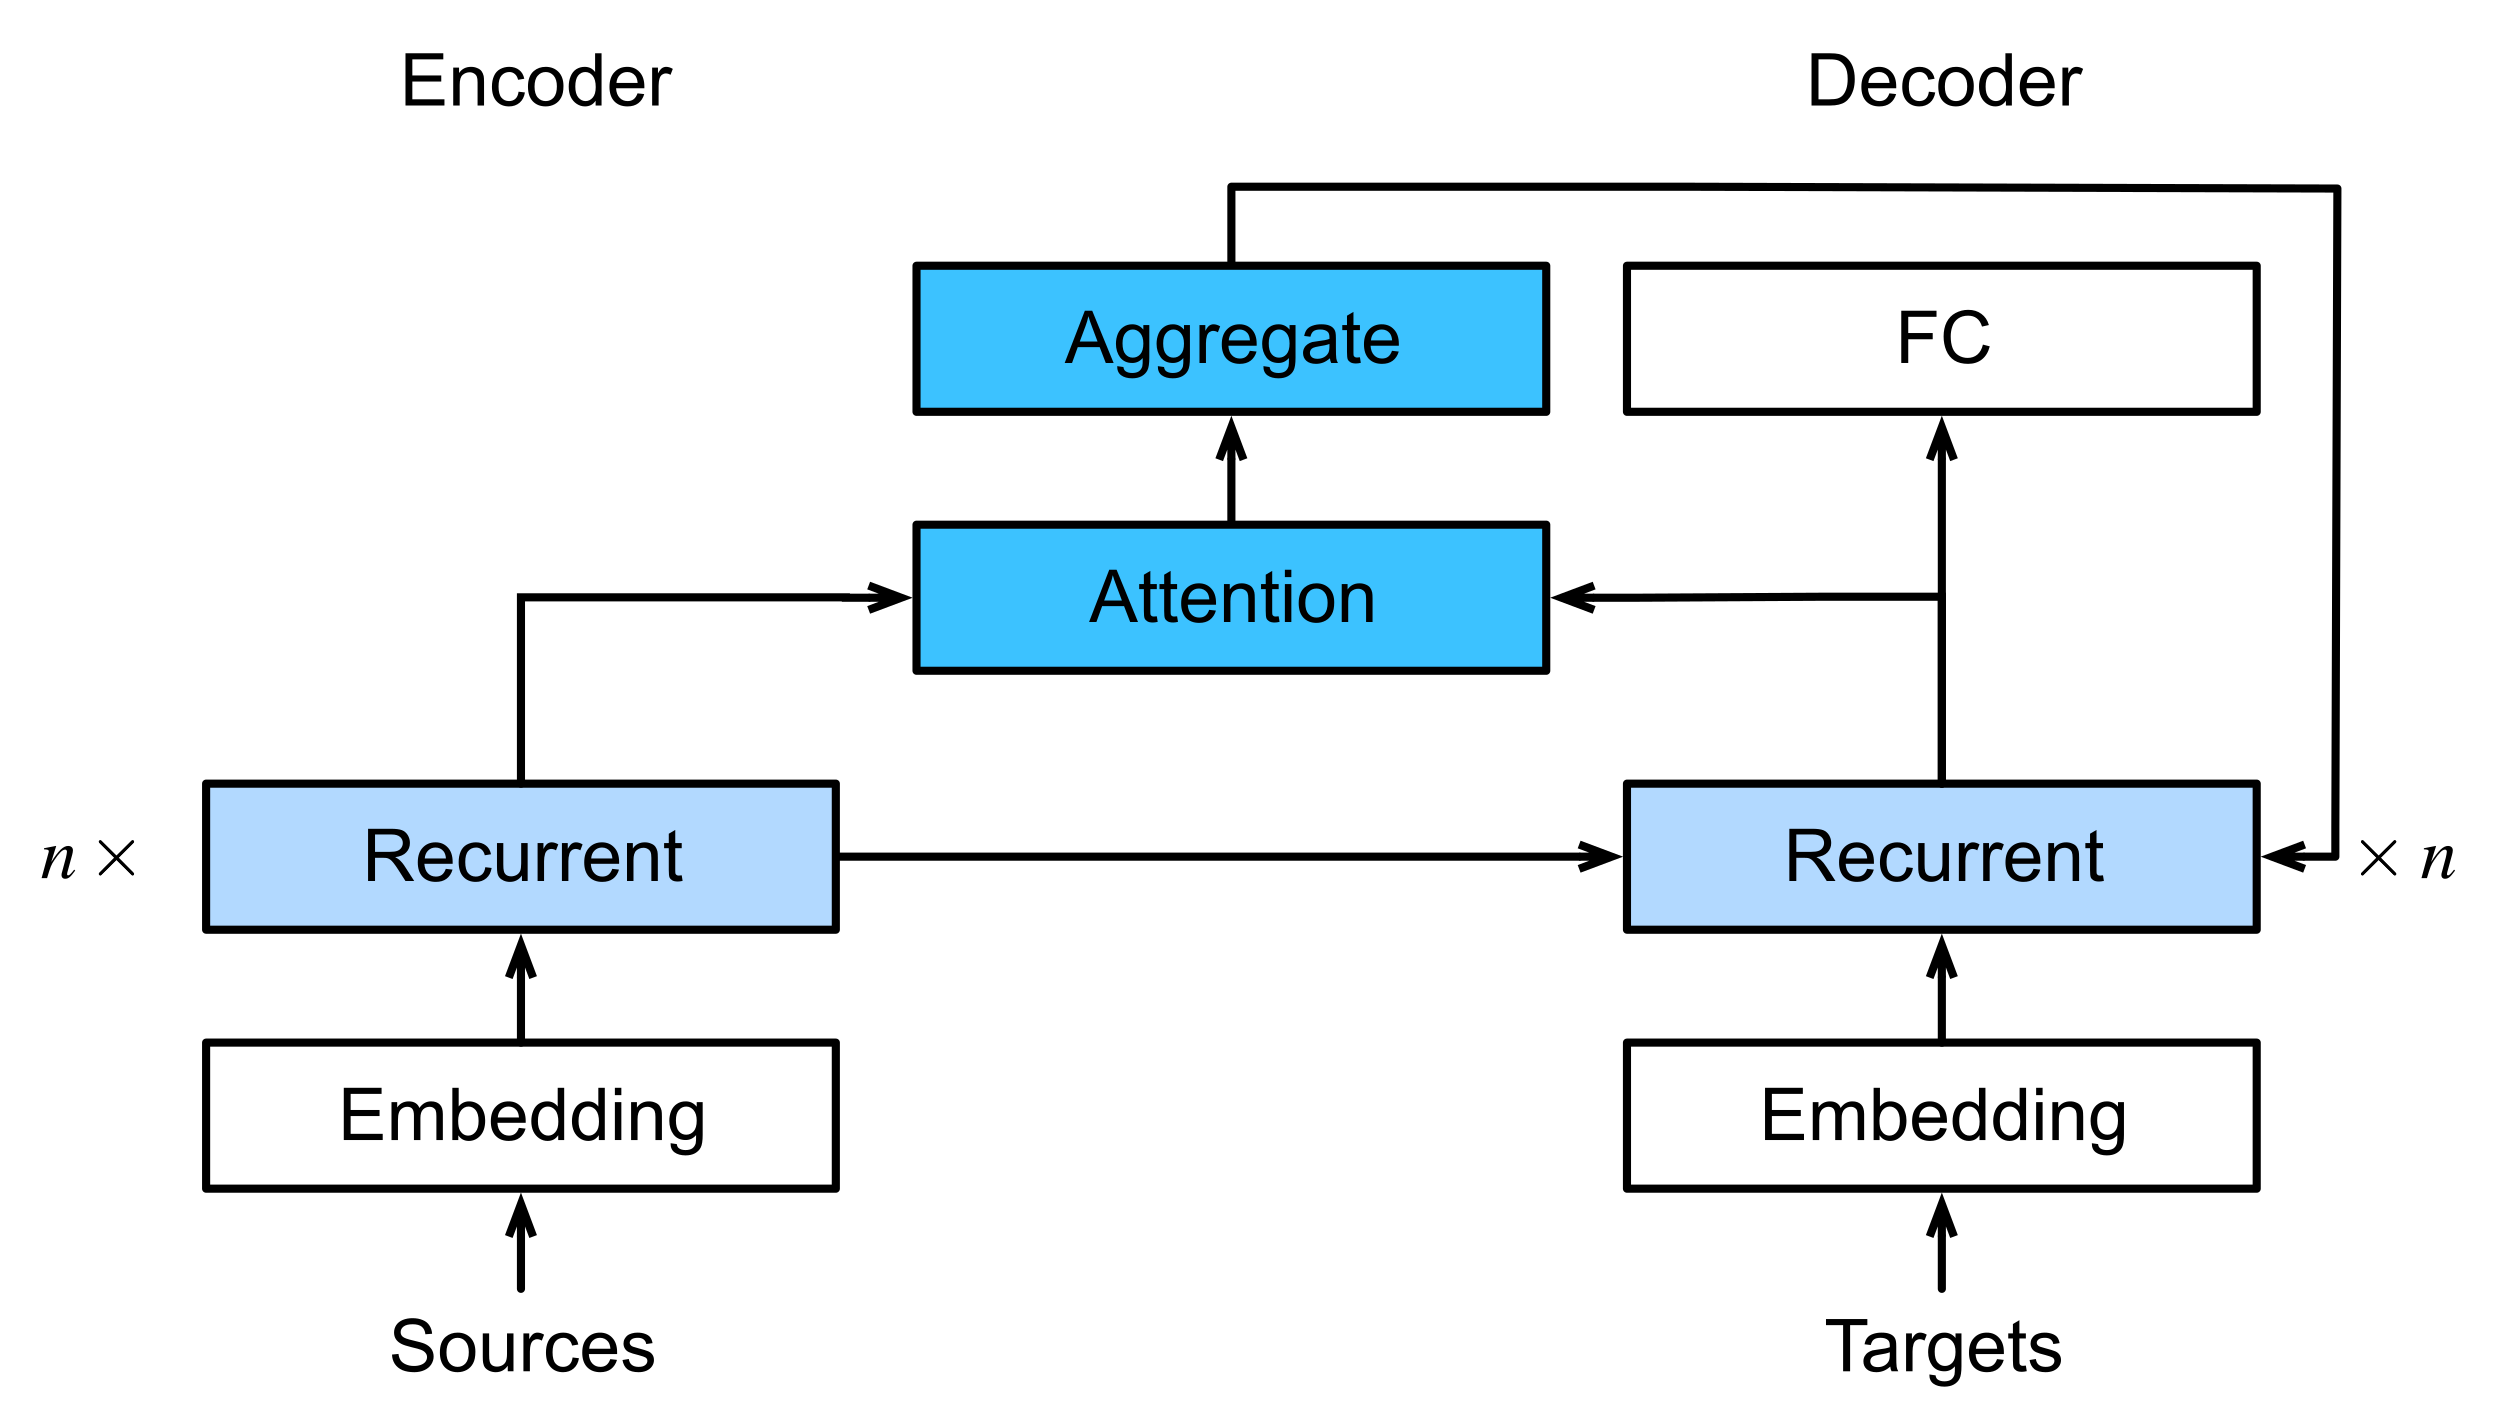 <?xml version="1.0" encoding="UTF-8"?>
<svg xmlns="http://www.w3.org/2000/svg" xmlns:xlink="http://www.w3.org/1999/xlink" width="410.667" height="232" viewBox="0 0 410.667 232" version="1.1">
<defs>
<clipPath id="clip1">
  <path d="M 16 138 L 22.332 138 L 22.332 144 L 16 144 Z M 16 138 "/>
</clipPath>
<clipPath id="clip2">
  <path d="M 387.598 138 L 393.934 138 L 393.934 144 L 387.598 144 Z M 387.598 138 "/>
</clipPath>
</defs>
<g id="surface1">
<path style="fill:none;stroke-width:1;stroke-linecap:round;stroke-linejoin:round;stroke:rgb(0%,0%,0%);stroke-opacity:1;stroke-miterlimit:10;" d="M 842.603 601.602 L 920.204 601.602 L 920.204 619.602 L 842.603 619.602 Z M 842.603 601.602 " transform="matrix(1.333,0,0,1.333,-1089.333,-630.667)"/>
<path style=" stroke:none;fill-rule:nonzero;fill:rgb(0%,0%,0%);fill-opacity:1;" d="M 56.473 187.27 L 56.473 178.688 L 62.68 178.688 L 62.68 179.688 L 57.598 179.688 L 57.598 182.332 L 62.348 182.332 L 62.348 183.332 L 57.598 183.332 L 57.598 186.25 L 62.867 186.25 L 62.867 187.27 Z M 56.473 187.27 "/>
<path style=" stroke:none;fill-rule:nonzero;fill:rgb(0%,0%,0%);fill-opacity:1;" d="M 64.309 187.27 L 64.309 181.043 L 65.246 181.043 L 65.246 181.918 C 65.438 181.613 65.695 181.371 66.016 181.188 C 66.352 181.012 66.727 180.918 67.141 180.918 C 67.602 180.918 67.977 181.016 68.266 181.207 C 68.559 181.391 68.766 181.656 68.891 182 C 69.391 181.281 70.027 180.918 70.809 180.918 C 71.434 180.918 71.914 181.094 72.246 181.438 C 72.578 181.77 72.746 182.293 72.746 183 L 72.746 187.27 L 71.684 187.27 L 71.684 183.355 C 71.684 182.926 71.648 182.621 71.578 182.438 C 71.523 182.262 71.402 182.113 71.227 182 C 71.043 181.875 70.828 181.812 70.578 181.812 C 70.148 181.812 69.789 181.957 69.496 182.25 C 69.203 182.543 69.059 183.012 69.059 183.645 L 69.059 187.27 L 67.996 187.27 L 67.996 183.23 C 67.996 182.762 67.914 182.406 67.746 182.168 C 67.578 181.934 67.297 181.812 66.914 181.812 C 66.605 181.812 66.328 181.895 66.078 182.062 C 65.828 182.219 65.648 182.449 65.539 182.75 C 65.422 183.043 65.371 183.473 65.371 184.043 L 65.371 187.27 Z M 64.309 187.27 "/>
<path style=" stroke:none;fill-rule:nonzero;fill:rgb(0%,0%,0%);fill-opacity:1;" d="M 75.285 187.27 L 74.305 187.27 L 74.305 178.688 L 75.348 178.688 L 75.348 181.75 C 75.789 181.199 76.355 180.918 77.055 180.918 C 77.441 180.918 77.805 180.996 78.137 181.145 C 78.48 181.301 78.77 181.516 78.992 181.793 C 79.211 182.074 79.387 182.41 79.512 182.812 C 79.637 183.203 79.699 183.621 79.699 184.062 C 79.699 185.137 79.434 185.957 78.91 186.543 C 78.379 187.125 77.746 187.418 77.012 187.418 C 76.273 187.418 75.699 187.113 75.285 186.5 Z M 75.262 184.105 C 75.262 184.855 75.367 185.395 75.574 185.73 C 75.91 186.27 76.352 186.543 76.91 186.543 C 77.379 186.543 77.785 186.344 78.117 185.938 C 78.449 185.535 78.617 184.938 78.617 184.145 C 78.617 183.344 78.457 182.746 78.137 182.355 C 77.816 181.969 77.43 181.77 76.973 181.77 C 76.496 181.77 76.098 181.973 75.762 182.375 C 75.43 182.781 75.262 183.355 75.262 184.105 Z M 75.262 184.105 "/>
<path style=" stroke:none;fill-rule:nonzero;fill:rgb(0%,0%,0%);fill-opacity:1;" d="M 85.23 185.27 L 86.332 185.395 C 86.152 186.035 85.824 186.535 85.355 186.895 C 84.895 187.246 84.301 187.418 83.582 187.418 C 82.676 187.418 81.957 187.141 81.418 186.582 C 80.887 186.016 80.625 185.223 80.625 184.207 C 80.625 183.168 80.895 182.363 81.438 181.793 C 81.98 181.207 82.676 180.918 83.543 180.918 C 84.375 180.918 85.047 181.203 85.562 181.77 C 86.09 182.328 86.355 183.121 86.355 184.145 C 86.355 184.219 86.355 184.312 86.355 184.438 L 81.707 184.438 C 81.75 185.121 81.941 185.641 82.293 186 C 82.637 186.363 83.074 186.543 83.605 186.543 C 83.988 186.543 84.316 186.449 84.582 186.25 C 84.859 186.043 85.074 185.719 85.23 185.27 Z M 81.77 183.562 L 85.25 183.562 C 85.207 183.035 85.074 182.641 84.855 182.375 C 84.52 181.973 84.082 181.77 83.543 181.77 C 83.051 181.77 82.645 181.938 82.312 182.27 C 81.988 182.594 81.812 183.02 81.77 183.562 Z M 81.77 183.562 "/>
<path style=" stroke:none;fill-rule:nonzero;fill:rgb(0%,0%,0%);fill-opacity:1;" d="M 91.695 187.27 L 91.695 186.48 C 91.289 187.105 90.707 187.418 89.945 187.418 C 89.457 187.418 89.008 187.277 88.59 187 C 88.176 186.723 87.848 186.344 87.613 185.855 C 87.387 185.371 87.277 184.809 87.277 184.168 C 87.277 183.543 87.383 182.98 87.59 182.48 C 87.801 181.969 88.102 181.578 88.508 181.312 C 88.926 181.051 89.387 180.918 89.902 180.918 C 90.277 180.918 90.613 180.996 90.902 181.145 C 91.195 181.301 91.43 181.512 91.613 181.77 L 91.613 178.688 L 92.676 178.688 L 92.676 187.27 Z M 88.363 184.168 C 88.363 184.957 88.527 185.559 88.863 185.957 C 89.195 186.348 89.59 186.543 90.051 186.543 C 90.508 186.543 90.895 186.355 91.215 185.98 C 91.551 185.605 91.715 185.031 91.715 184.25 C 91.715 183.406 91.551 182.781 91.215 182.375 C 90.883 181.973 90.477 181.77 90.008 181.77 C 89.535 181.77 89.137 181.969 88.82 182.355 C 88.512 182.746 88.363 183.348 88.363 184.168 Z M 88.363 184.168 "/>
<path style=" stroke:none;fill-rule:nonzero;fill:rgb(0%,0%,0%);fill-opacity:1;" d="M 98.371 187.27 L 98.371 186.48 C 97.965 187.105 97.379 187.418 96.621 187.418 C 96.129 187.418 95.684 187.277 95.266 187 C 94.848 186.723 94.52 186.344 94.285 185.855 C 94.062 185.371 93.953 184.809 93.953 184.168 C 93.953 183.543 94.059 182.98 94.266 182.48 C 94.473 181.969 94.777 181.578 95.184 181.312 C 95.598 181.051 96.062 180.918 96.578 180.918 C 96.953 180.918 97.285 180.996 97.578 181.145 C 97.871 181.301 98.105 181.512 98.285 181.77 L 98.285 178.688 L 99.348 178.688 L 99.348 187.27 Z M 95.035 184.168 C 95.035 184.957 95.203 185.559 95.535 185.957 C 95.871 186.348 96.266 186.543 96.723 186.543 C 97.184 186.543 97.566 186.355 97.891 185.98 C 98.223 185.605 98.391 185.031 98.391 184.25 C 98.391 183.406 98.223 182.781 97.891 182.375 C 97.559 181.973 97.152 181.77 96.684 181.77 C 96.207 181.77 95.812 181.969 95.496 182.355 C 95.188 182.746 95.035 183.348 95.035 184.168 Z M 95.035 184.168 "/>
<path style=" stroke:none;fill-rule:nonzero;fill:rgb(0%,0%,0%);fill-opacity:1;" d="M 101.004 179.895 L 101.004 178.688 L 102.066 178.688 L 102.066 179.895 Z M 101.004 187.27 L 101.004 181.043 L 102.066 181.043 L 102.066 187.27 Z M 101.004 187.27 "/>
<path style=" stroke:none;fill-rule:nonzero;fill:rgb(0%,0%,0%);fill-opacity:1;" d="M 103.668 187.27 L 103.668 181.043 L 104.625 181.043 L 104.625 181.938 C 105.07 181.262 105.73 180.918 106.605 180.918 C 106.98 180.918 107.32 180.988 107.625 181.125 C 107.945 181.25 108.18 181.426 108.336 181.645 C 108.484 181.855 108.594 182.113 108.668 182.418 C 108.711 182.613 108.73 182.953 108.73 183.438 L 108.73 187.27 L 107.668 187.27 L 107.668 183.48 C 107.668 183.051 107.625 182.73 107.543 182.52 C 107.461 182.312 107.312 182.145 107.105 182.02 C 106.898 181.887 106.652 181.812 106.375 181.812 C 105.93 181.812 105.543 181.957 105.211 182.25 C 104.887 182.531 104.73 183.074 104.73 183.875 L 104.73 187.27 Z M 103.668 187.27 "/>
<path style=" stroke:none;fill-rule:nonzero;fill:rgb(0%,0%,0%);fill-opacity:1;" d="M 110.156 187.793 L 111.176 187.938 C 111.219 188.254 111.332 188.484 111.531 188.625 C 111.789 188.816 112.156 188.918 112.613 188.918 C 113.098 188.918 113.473 188.816 113.738 188.625 C 114 188.426 114.18 188.156 114.281 187.812 C 114.332 187.59 114.352 187.141 114.344 186.457 C 113.883 187 113.312 187.27 112.633 187.27 C 111.77 187.27 111.102 186.969 110.633 186.355 C 110.176 185.73 109.945 184.988 109.945 184.125 C 109.945 183.531 110.051 182.98 110.258 182.48 C 110.477 181.98 110.789 181.598 111.195 181.332 C 111.598 181.059 112.078 180.918 112.633 180.918 C 113.367 180.918 113.973 181.207 114.445 181.793 L 114.445 181.043 L 115.426 181.043 L 115.426 186.418 C 115.426 187.387 115.32 188.074 115.113 188.48 C 114.914 188.879 114.602 189.199 114.176 189.438 C 113.758 189.672 113.238 189.793 112.613 189.793 C 111.863 189.793 111.258 189.625 110.801 189.293 C 110.352 188.957 110.141 188.457 110.156 187.793 Z M 111.031 184.043 C 111.031 184.863 111.188 185.457 111.508 185.832 C 111.828 186.207 112.227 186.395 112.719 186.395 C 113.203 186.395 113.613 186.207 113.945 185.832 C 114.281 185.457 114.445 184.875 114.445 184.082 C 114.445 183.324 114.27 182.746 113.926 182.355 C 113.594 181.969 113.188 181.77 112.719 181.77 C 112.242 181.77 111.844 181.969 111.508 182.355 C 111.188 182.73 111.031 183.293 111.031 184.043 Z M 111.031 184.043 "/>
<path style=" stroke:none;fill-rule:nonzero;fill:rgb(0%,0%,0%);fill-opacity:1;" d="M 64.398 222.508 L 65.461 222.406 C 65.512 222.836 65.633 223.191 65.816 223.469 C 66.008 223.75 66.301 223.969 66.691 224.133 C 67.074 224.301 67.512 224.383 68.004 224.383 C 68.43 224.383 68.816 224.32 69.148 224.195 C 69.48 224.07 69.73 223.898 69.898 223.676 C 70.066 223.441 70.148 223.191 70.148 222.926 C 70.148 222.664 70.066 222.438 69.898 222.238 C 69.742 222.031 69.488 221.859 69.129 221.719 C 68.902 221.625 68.398 221.484 67.605 221.301 C 66.816 221.109 66.258 220.926 65.941 220.758 C 65.535 220.551 65.23 220.289 65.023 219.969 C 64.824 219.648 64.73 219.289 64.73 218.883 C 64.73 218.457 64.848 218.051 65.086 217.676 C 65.336 217.301 65.695 217.02 66.168 216.82 C 66.637 216.629 67.168 216.531 67.754 216.531 C 68.387 216.531 68.949 216.633 69.441 216.844 C 69.926 217.039 70.293 217.336 70.543 217.738 C 70.805 218.145 70.949 218.594 70.98 219.094 L 69.879 219.176 C 69.82 218.633 69.629 218.227 69.293 217.945 C 68.961 217.672 68.461 217.531 67.793 217.531 C 67.113 217.531 66.613 217.656 66.293 217.906 C 65.973 218.156 65.816 218.461 65.816 218.82 C 65.816 219.129 65.926 219.379 66.148 219.57 C 66.367 219.781 66.941 219.988 67.855 220.195 C 68.785 220.406 69.426 220.586 69.773 220.738 C 70.273 220.961 70.637 221.254 70.879 221.613 C 71.113 221.961 71.23 222.375 71.23 222.844 C 71.23 223.289 71.098 223.719 70.836 224.133 C 70.57 224.539 70.195 224.852 69.711 225.07 C 69.223 225.289 68.676 225.406 68.066 225.406 C 67.285 225.406 66.633 225.289 66.105 225.07 C 65.574 224.836 65.16 224.5 64.855 224.051 C 64.566 223.594 64.41 223.082 64.398 222.508 Z M 64.398 222.508 "/>
<path style=" stroke:none;fill-rule:nonzero;fill:rgb(0%,0%,0%);fill-opacity:1;" d="M 72.258 222.156 C 72.258 221.004 72.574 220.148 73.215 219.594 C 73.758 219.133 74.406 218.906 75.172 218.906 C 76.031 218.906 76.734 219.188 77.277 219.738 C 77.82 220.297 78.09 221.066 78.09 222.051 C 78.09 222.859 77.965 223.488 77.715 223.945 C 77.477 224.406 77.133 224.77 76.672 225.031 C 76.215 225.281 75.715 225.406 75.172 225.406 C 74.297 225.406 73.59 225.129 73.047 224.57 C 72.516 224.004 72.258 223.195 72.258 222.156 Z M 73.34 222.156 C 73.34 222.945 73.512 223.547 73.859 223.945 C 74.203 224.336 74.641 224.531 75.172 224.531 C 75.699 224.531 76.137 224.336 76.484 223.945 C 76.828 223.547 77.008 222.938 77.008 222.113 C 77.008 221.352 76.828 220.77 76.484 220.363 C 76.137 219.961 75.699 219.758 75.172 219.758 C 74.641 219.758 74.203 219.961 73.859 220.363 C 73.512 220.754 73.34 221.352 73.34 222.156 Z M 73.34 222.156 "/>
<path style=" stroke:none;fill-rule:nonzero;fill:rgb(0%,0%,0%);fill-opacity:1;" d="M 83.41 225.258 L 83.41 224.344 C 82.922 225.051 82.266 225.406 81.43 225.406 C 81.066 225.406 80.727 225.332 80.41 225.195 C 80.086 225.047 79.848 224.863 79.68 224.656 C 79.523 224.445 79.422 224.191 79.367 223.883 C 79.328 223.676 79.305 223.344 79.305 222.883 L 79.305 219.031 L 80.348 219.031 L 80.348 222.488 C 80.348 223.047 80.375 223.414 80.43 223.594 C 80.484 223.875 80.617 224.094 80.828 224.258 C 81.047 224.414 81.316 224.488 81.641 224.488 C 81.957 224.488 82.254 224.414 82.535 224.258 C 82.812 224.094 83.004 223.875 83.117 223.594 C 83.227 223.316 83.285 222.906 83.285 222.363 L 83.285 219.031 L 84.348 219.031 L 84.348 225.258 Z M 83.41 225.258 "/>
<path style=" stroke:none;fill-rule:nonzero;fill:rgb(0%,0%,0%);fill-opacity:1;" d="M 85.98 225.258 L 85.98 219.031 L 86.938 219.031 L 86.938 219.988 C 87.172 219.547 87.398 219.254 87.605 219.113 C 87.812 218.977 88.043 218.906 88.293 218.906 C 88.637 218.906 89 219.02 89.375 219.238 L 89 220.219 C 88.75 220.066 88.492 219.988 88.23 219.988 C 88.008 219.988 87.797 220.062 87.605 220.195 C 87.422 220.336 87.293 220.531 87.211 220.781 C 87.094 221.156 87.043 221.566 87.043 222.008 L 87.043 225.258 Z M 85.98 225.258 "/>
<path style=" stroke:none;fill-rule:nonzero;fill:rgb(0%,0%,0%);fill-opacity:1;" d="M 94.059 222.988 L 95.102 223.113 C 94.988 223.836 94.695 224.398 94.227 224.801 C 93.754 225.207 93.176 225.406 92.496 225.406 C 91.648 225.406 90.965 225.129 90.457 224.57 C 89.941 224.02 89.684 223.219 89.684 222.176 C 89.684 221.5 89.793 220.906 90.02 220.406 C 90.238 219.906 90.57 219.531 91.02 219.281 C 91.477 219.031 91.977 218.906 92.52 218.906 C 93.184 218.906 93.73 219.082 94.164 219.426 C 94.59 219.758 94.871 220.238 94.996 220.863 L 93.977 221.031 C 93.879 220.613 93.707 220.301 93.457 220.094 C 93.207 219.875 92.902 219.758 92.559 219.758 C 92.02 219.758 91.582 219.957 91.246 220.344 C 90.926 220.719 90.77 221.316 90.77 222.133 C 90.77 222.984 90.926 223.594 91.246 223.969 C 91.566 224.344 91.98 224.531 92.496 224.531 C 92.914 224.531 93.258 224.406 93.539 224.156 C 93.816 223.906 93.988 223.52 94.059 222.988 Z M 94.059 222.988 "/>
<path style=" stroke:none;fill-rule:nonzero;fill:rgb(0%,0%,0%);fill-opacity:1;" d="M 100.246 223.258 L 101.352 223.383 C 101.168 224.023 100.84 224.523 100.371 224.883 C 99.914 225.234 99.32 225.406 98.602 225.406 C 97.695 225.406 96.977 225.129 96.434 224.57 C 95.902 224.004 95.645 223.211 95.645 222.195 C 95.645 221.156 95.914 220.352 96.457 219.781 C 96.996 219.195 97.695 218.906 98.559 218.906 C 99.395 218.906 100.066 219.191 100.582 219.758 C 101.105 220.316 101.371 221.109 101.371 222.133 C 101.371 222.207 101.371 222.301 101.371 222.426 L 96.727 222.426 C 96.77 223.109 96.961 223.629 97.309 223.988 C 97.652 224.352 98.09 224.531 98.621 224.531 C 99.008 224.531 99.336 224.438 99.602 224.238 C 99.879 224.031 100.09 223.707 100.246 223.258 Z M 96.789 221.551 L 100.27 221.551 C 100.227 221.023 100.09 220.629 99.871 220.363 C 99.539 219.961 99.102 219.758 98.559 219.758 C 98.07 219.758 97.664 219.926 97.332 220.258 C 97.008 220.582 96.832 221.008 96.789 221.551 Z M 96.789 221.551 "/>
<path style=" stroke:none;fill-rule:nonzero;fill:rgb(0%,0%,0%);fill-opacity:1;" d="M 102.254 223.406 L 103.297 223.238 C 103.348 223.656 103.512 223.977 103.777 224.195 C 104.051 224.422 104.426 224.531 104.902 224.531 C 105.387 224.531 105.746 224.438 105.984 224.238 C 106.219 224.047 106.34 223.816 106.34 223.551 C 106.34 223.301 106.234 223.113 106.027 222.988 C 105.871 222.895 105.512 222.77 104.941 222.613 C 104.16 222.422 103.621 222.254 103.316 222.113 C 103.027 221.977 102.801 221.781 102.652 221.531 C 102.496 221.281 102.422 221.004 102.422 220.695 C 102.422 220.422 102.484 220.164 102.609 219.926 C 102.734 219.691 102.906 219.488 103.129 219.32 C 103.297 219.211 103.516 219.113 103.797 219.031 C 104.09 218.945 104.391 218.906 104.715 218.906 C 105.199 218.906 105.621 218.977 105.984 219.113 C 106.359 219.254 106.637 219.441 106.816 219.676 C 106.996 219.914 107.121 220.234 107.191 220.633 L 106.152 220.781 C 106.109 220.461 105.969 220.211 105.734 220.031 C 105.512 219.852 105.199 219.758 104.797 219.758 C 104.309 219.758 103.965 219.844 103.754 220.008 C 103.547 220.164 103.441 220.352 103.441 220.57 C 103.441 220.711 103.484 220.832 103.566 220.926 C 103.652 221.051 103.785 221.148 103.984 221.219 C 104.078 221.258 104.387 221.352 104.902 221.488 C 105.652 221.688 106.172 221.844 106.465 221.969 C 106.766 222.094 107.004 222.281 107.172 222.531 C 107.34 222.77 107.422 223.066 107.422 223.426 C 107.422 223.789 107.316 224.125 107.109 224.426 C 106.902 224.734 106.598 224.977 106.215 225.156 C 105.84 225.32 105.402 225.406 104.902 225.406 C 104.094 225.406 103.473 225.238 103.047 224.906 C 102.629 224.562 102.363 224.062 102.254 223.406 Z M 102.254 223.406 "/>
<path style="fill:none;stroke-width:1;stroke-linecap:round;stroke-linejoin:round;stroke:rgb(0%,0%,0%);stroke-opacity:1;stroke-miterlimit:10;" d="M 920.204 578.688 L 1011.801 578.688 " transform="matrix(1.333,0,0,1.333,-1089.333,-630.667)"/>
<path style="fill:none;stroke-width:1;stroke-linecap:butt;stroke-linejoin:miter;stroke:rgb(0%,0%,0%);stroke-opacity:1;stroke-miterlimit:10;" d="M 1015.8 578.688 L 1011.801 578.688 M 1011.801 577.188 L 1015.8 578.688 L 1011.801 580.188 " transform="matrix(1.333,0,0,1.333,-1089.333,-630.667)"/>
<path style="fill:none;stroke-width:1;stroke-linecap:round;stroke-linejoin:round;stroke:rgb(0%,0%,0%);stroke-opacity:1;stroke-miterlimit:10;" d="M 881.403 631.944 L 881.403 625.499 " transform="matrix(1.333,0,0,1.333,-1089.333,-630.667)"/>
<path style="fill:none;stroke-width:1;stroke-linecap:butt;stroke-linejoin:miter;stroke:rgb(0%,0%,0%);stroke-opacity:1;stroke-miterlimit:10;" d="M 881.403 621.5 L 881.403 625.499 M 879.903 625.499 L 881.403 621.5 L 882.903 625.499 " transform="matrix(1.333,0,0,1.333,-1089.333,-630.667)"/>
<path style=" stroke:none;fill-rule:nonzero;fill:rgb(0%,0%,0%);fill-opacity:1;" d="M 66.609 17.332 L 66.609 8.75 L 72.82 8.75 L 72.82 9.75 L 67.734 9.75 L 67.734 12.395 L 72.484 12.395 L 72.484 13.395 L 67.734 13.395 L 67.734 16.312 L 73.008 16.312 L 73.008 17.332 Z M 66.609 17.332 "/>
<path style=" stroke:none;fill-rule:nonzero;fill:rgb(0%,0%,0%);fill-opacity:1;" d="M 74.449 17.332 L 74.449 11.105 L 75.406 11.105 L 75.406 12 C 75.848 11.324 76.512 10.98 77.387 10.98 C 77.762 10.98 78.098 11.051 78.406 11.188 C 78.723 11.312 78.957 11.488 79.113 11.707 C 79.266 11.918 79.375 12.176 79.449 12.48 C 79.488 12.676 79.512 13.016 79.512 13.5 L 79.512 17.332 L 78.449 17.332 L 78.449 13.543 C 78.449 13.113 78.406 12.793 78.324 12.582 C 78.238 12.375 78.094 12.207 77.887 12.082 C 77.676 11.949 77.434 11.875 77.156 11.875 C 76.707 11.875 76.324 12.02 75.988 12.312 C 75.668 12.594 75.512 13.137 75.512 13.938 L 75.512 17.332 Z M 74.449 17.332 "/>
<path style=" stroke:none;fill-rule:nonzero;fill:rgb(0%,0%,0%);fill-opacity:1;" d="M 85.184 15.062 L 86.227 15.188 C 86.113 15.91 85.82 16.473 85.352 16.875 C 84.879 17.281 84.301 17.48 83.621 17.48 C 82.773 17.48 82.09 17.203 81.582 16.645 C 81.066 16.094 80.809 15.293 80.809 14.25 C 80.809 13.574 80.918 12.98 81.145 12.48 C 81.363 11.98 81.695 11.605 82.145 11.355 C 82.602 11.105 83.102 10.98 83.645 10.98 C 84.309 10.98 84.855 11.156 85.289 11.5 C 85.715 11.832 85.996 12.312 86.121 12.938 L 85.102 13.105 C 85.004 12.688 84.832 12.375 84.582 12.168 C 84.332 11.949 84.027 11.832 83.684 11.832 C 83.145 11.832 82.707 12.031 82.371 12.418 C 82.051 12.793 81.895 13.391 81.895 14.207 C 81.895 15.059 82.051 15.668 82.371 16.043 C 82.691 16.418 83.105 16.605 83.621 16.605 C 84.039 16.605 84.383 16.48 84.664 16.23 C 84.941 15.98 85.113 15.594 85.184 15.062 Z M 85.184 15.062 "/>
<path style=" stroke:none;fill-rule:nonzero;fill:rgb(0%,0%,0%);fill-opacity:1;" d="M 86.727 14.23 C 86.727 13.078 87.043 12.223 87.684 11.668 C 88.227 11.207 88.879 10.98 89.645 10.98 C 90.504 10.98 91.207 11.262 91.746 11.812 C 92.289 12.371 92.559 13.141 92.559 14.125 C 92.559 14.934 92.434 15.562 92.184 16.02 C 91.945 16.48 91.602 16.844 91.145 17.105 C 90.684 17.355 90.184 17.48 89.645 17.48 C 88.77 17.48 88.059 17.203 87.52 16.645 C 86.988 16.078 86.727 15.27 86.727 14.23 Z M 87.809 14.23 C 87.809 15.02 87.98 15.621 88.332 16.02 C 88.676 16.41 89.113 16.605 89.645 16.605 C 90.168 16.605 90.605 16.41 90.957 16.02 C 91.301 15.621 91.477 15.012 91.477 14.188 C 91.477 13.426 91.301 12.844 90.957 12.438 C 90.605 12.035 90.168 11.832 89.645 11.832 C 89.113 11.832 88.676 12.035 88.332 12.438 C 87.98 12.828 87.809 13.426 87.809 14.23 Z M 87.809 14.23 "/>
<path style=" stroke:none;fill-rule:nonzero;fill:rgb(0%,0%,0%);fill-opacity:1;" d="M 97.84 17.332 L 97.84 16.543 C 97.434 17.168 96.848 17.48 96.09 17.48 C 95.598 17.48 95.152 17.34 94.734 17.062 C 94.316 16.785 93.988 16.406 93.754 15.918 C 93.531 15.434 93.422 14.871 93.422 14.23 C 93.422 13.605 93.527 13.043 93.734 12.543 C 93.941 12.031 94.246 11.641 94.652 11.375 C 95.066 11.113 95.531 10.98 96.047 10.98 C 96.422 10.98 96.754 11.059 97.047 11.207 C 97.34 11.363 97.574 11.574 97.754 11.832 L 97.754 8.75 L 98.816 8.75 L 98.816 17.332 Z M 94.504 14.23 C 94.504 15.02 94.672 15.621 95.004 16.02 C 95.34 16.41 95.734 16.605 96.191 16.605 C 96.652 16.605 97.035 16.418 97.359 16.043 C 97.691 15.668 97.859 15.094 97.859 14.312 C 97.859 13.469 97.691 12.844 97.359 12.438 C 97.027 12.035 96.621 11.832 96.152 11.832 C 95.676 11.832 95.281 12.031 94.965 12.418 C 94.656 12.809 94.504 13.41 94.504 14.23 Z M 94.504 14.23 "/>
<path style=" stroke:none;fill-rule:nonzero;fill:rgb(0%,0%,0%);fill-opacity:1;" d="M 104.723 15.332 L 105.824 15.457 C 105.645 16.098 105.316 16.598 104.848 16.957 C 104.387 17.309 103.793 17.48 103.074 17.48 C 102.168 17.48 101.449 17.203 100.91 16.645 C 100.379 16.078 100.117 15.285 100.117 14.27 C 100.117 13.23 100.387 12.426 100.93 11.855 C 101.473 11.27 102.168 10.98 103.035 10.98 C 103.867 10.98 104.539 11.266 105.055 11.832 C 105.582 12.391 105.848 13.184 105.848 14.207 C 105.848 14.281 105.848 14.375 105.848 14.5 L 101.199 14.5 C 101.242 15.184 101.434 15.703 101.785 16.062 C 102.129 16.426 102.566 16.605 103.098 16.605 C 103.48 16.605 103.809 16.512 104.074 16.312 C 104.352 16.105 104.566 15.781 104.723 15.332 Z M 101.262 13.625 L 104.742 13.625 C 104.699 13.098 104.566 12.703 104.348 12.438 C 104.012 12.035 103.574 11.832 103.035 11.832 C 102.543 11.832 102.137 12 101.805 12.332 C 101.48 12.656 101.305 13.082 101.262 13.625 Z M 101.262 13.625 "/>
<path style=" stroke:none;fill-rule:nonzero;fill:rgb(0%,0%,0%);fill-opacity:1;" d="M 107.125 17.332 L 107.125 11.105 L 108.082 11.105 L 108.082 12.062 C 108.316 11.621 108.543 11.328 108.75 11.188 C 108.957 11.051 109.188 10.98 109.438 10.98 C 109.781 10.98 110.145 11.094 110.52 11.312 L 110.145 12.293 C 109.895 12.141 109.637 12.062 109.375 12.062 C 109.152 12.062 108.941 12.137 108.75 12.27 C 108.566 12.41 108.438 12.605 108.355 12.855 C 108.238 13.23 108.188 13.641 108.188 14.082 L 108.188 17.332 Z M 107.125 17.332 "/>
<path style=" stroke:none;fill-rule:nonzero;fill:rgb(0%,0%,0%);fill-opacity:1;" d="M 297.574 17.332 L 297.574 8.75 L 300.531 8.75 C 301.207 8.75 301.723 8.793 302.074 8.875 C 302.559 8.988 302.973 9.188 303.324 9.48 C 303.781 9.871 304.121 10.363 304.344 10.957 C 304.562 11.543 304.676 12.223 304.676 13 C 304.676 13.656 304.598 14.23 304.449 14.73 C 304.293 15.23 304.098 15.645 303.863 15.98 C 303.625 16.312 303.363 16.578 303.074 16.77 C 302.793 16.953 302.453 17.094 302.051 17.188 C 301.66 17.285 301.203 17.332 300.676 17.332 Z M 298.719 16.312 L 300.551 16.312 C 301.121 16.312 301.562 16.266 301.887 16.168 C 302.203 16.059 302.457 15.906 302.656 15.707 C 302.918 15.449 303.125 15.082 303.281 14.625 C 303.434 14.168 303.512 13.621 303.512 12.98 C 303.512 12.078 303.363 11.391 303.074 10.918 C 302.781 10.434 302.418 10.105 301.988 9.938 C 301.684 9.812 301.199 9.75 300.531 9.75 L 298.719 9.75 Z M 298.719 16.312 "/>
<path style=" stroke:none;fill-rule:nonzero;fill:rgb(0%,0%,0%);fill-opacity:1;" d="M 310.363 15.332 L 311.469 15.457 C 311.285 16.098 310.957 16.598 310.488 16.957 C 310.031 17.309 309.438 17.48 308.719 17.48 C 307.812 17.48 307.094 17.203 306.551 16.645 C 306.02 16.078 305.762 15.285 305.762 14.27 C 305.762 13.23 306.031 12.426 306.574 11.855 C 307.113 11.27 307.812 10.98 308.676 10.98 C 309.512 10.98 310.184 11.266 310.699 11.832 C 311.223 12.391 311.488 13.184 311.488 14.207 C 311.488 14.281 311.488 14.375 311.488 14.5 L 306.844 14.5 C 306.887 15.184 307.078 15.703 307.426 16.062 C 307.77 16.426 308.207 16.605 308.738 16.605 C 309.125 16.605 309.453 16.512 309.719 16.312 C 309.996 16.105 310.207 15.781 310.363 15.332 Z M 306.906 13.625 L 310.387 13.625 C 310.344 13.098 310.207 12.703 309.988 12.438 C 309.656 12.035 309.219 11.832 308.676 11.832 C 308.188 11.832 307.781 12 307.449 12.332 C 307.125 12.656 306.949 13.082 306.906 13.625 Z M 306.906 13.625 "/>
<path style=" stroke:none;fill-rule:nonzero;fill:rgb(0%,0%,0%);fill-opacity:1;" d="M 316.852 15.062 L 317.895 15.188 C 317.777 15.91 317.488 16.473 317.02 16.875 C 316.543 17.281 315.965 17.48 315.289 17.48 C 314.441 17.48 313.758 17.203 313.246 16.645 C 312.73 16.094 312.477 15.293 312.477 14.25 C 312.477 13.574 312.586 12.98 312.809 12.48 C 313.027 11.98 313.363 11.605 313.809 11.355 C 314.27 11.105 314.77 10.98 315.309 10.98 C 315.977 10.98 316.523 11.156 316.957 11.5 C 317.383 11.832 317.664 12.312 317.789 12.938 L 316.77 13.105 C 316.668 12.688 316.496 12.375 316.246 12.168 C 315.996 11.949 315.695 11.832 315.352 11.832 C 314.809 11.832 314.371 12.031 314.039 12.418 C 313.715 12.793 313.559 13.391 313.559 14.207 C 313.559 15.059 313.715 15.668 314.039 16.043 C 314.355 16.418 314.773 16.605 315.289 16.605 C 315.707 16.605 316.051 16.48 316.332 16.23 C 316.605 15.98 316.777 15.594 316.852 15.062 Z M 316.852 15.062 "/>
<path style=" stroke:none;fill-rule:nonzero;fill:rgb(0%,0%,0%);fill-opacity:1;" d="M 318.395 14.23 C 318.395 13.078 318.711 12.223 319.352 11.668 C 319.895 11.207 320.543 10.98 321.309 10.98 C 322.168 10.98 322.871 11.262 323.414 11.812 C 323.957 12.371 324.227 13.141 324.227 14.125 C 324.227 14.934 324.102 15.562 323.852 16.02 C 323.613 16.48 323.27 16.844 322.809 17.105 C 322.352 17.355 321.852 17.48 321.309 17.48 C 320.434 17.48 319.727 17.203 319.184 16.645 C 318.652 16.078 318.395 15.27 318.395 14.23 Z M 319.477 14.23 C 319.477 15.02 319.648 15.621 319.996 16.02 C 320.34 16.41 320.777 16.605 321.309 16.605 C 321.836 16.605 322.273 16.41 322.621 16.02 C 322.965 15.621 323.145 15.012 323.145 14.188 C 323.145 13.426 322.965 12.844 322.621 12.438 C 322.273 12.035 321.836 11.832 321.309 11.832 C 320.777 11.832 320.34 12.035 319.996 12.438 C 319.648 12.828 319.477 13.426 319.477 14.23 Z M 319.477 14.23 "/>
<path style=" stroke:none;fill-rule:nonzero;fill:rgb(0%,0%,0%);fill-opacity:1;" d="M 329.504 17.332 L 329.504 16.543 C 329.098 17.168 328.516 17.48 327.754 17.48 C 327.266 17.48 326.816 17.34 326.398 17.062 C 325.984 16.785 325.656 16.406 325.422 15.918 C 325.195 15.434 325.086 14.871 325.086 14.23 C 325.086 13.605 325.191 13.043 325.398 12.543 C 325.609 12.031 325.91 11.641 326.316 11.375 C 326.734 11.113 327.195 10.98 327.711 10.98 C 328.086 10.98 328.422 11.059 328.711 11.207 C 329.004 11.363 329.238 11.574 329.422 11.832 L 329.422 8.75 L 330.484 8.75 L 330.484 17.332 Z M 326.172 14.23 C 326.172 15.02 326.336 15.621 326.672 16.02 C 327.004 16.41 327.398 16.605 327.859 16.605 C 328.316 16.605 328.703 16.418 329.023 16.043 C 329.359 15.668 329.523 15.094 329.523 14.312 C 329.523 13.469 329.359 12.844 329.023 12.438 C 328.691 12.035 328.285 11.832 327.816 11.832 C 327.344 11.832 326.945 12.031 326.629 12.418 C 326.32 12.809 326.172 13.41 326.172 14.23 Z M 326.172 14.23 "/>
<path style=" stroke:none;fill-rule:nonzero;fill:rgb(0%,0%,0%);fill-opacity:1;" d="M 336.387 15.332 L 337.492 15.457 C 337.309 16.098 336.98 16.598 336.512 16.957 C 336.055 17.309 335.461 17.48 334.742 17.48 C 333.836 17.48 333.117 17.203 332.574 16.645 C 332.043 16.078 331.781 15.285 331.781 14.27 C 331.781 13.23 332.055 12.426 332.594 11.855 C 333.137 11.27 333.836 10.98 334.699 10.98 C 335.531 10.98 336.203 11.266 336.719 11.832 C 337.246 12.391 337.512 13.184 337.512 14.207 C 337.512 14.281 337.512 14.375 337.512 14.5 L 332.867 14.5 C 332.906 15.184 333.102 15.703 333.449 16.062 C 333.793 16.426 334.23 16.605 334.762 16.605 C 335.148 16.605 335.477 16.512 335.742 16.312 C 336.016 16.105 336.23 15.781 336.387 15.332 Z M 332.93 13.625 L 336.406 13.625 C 336.367 13.098 336.23 12.703 336.012 12.438 C 335.68 12.035 335.242 11.832 334.699 11.832 C 334.211 11.832 333.805 12 333.469 12.332 C 333.148 12.656 332.969 13.082 332.93 13.625 Z M 332.93 13.625 "/>
<path style=" stroke:none;fill-rule:nonzero;fill:rgb(0%,0%,0%);fill-opacity:1;" d="M 338.789 17.332 L 338.789 11.105 L 339.75 11.105 L 339.75 12.062 C 339.984 11.621 340.207 11.328 340.414 11.188 C 340.625 11.051 340.852 10.98 341.102 10.98 C 341.445 10.98 341.812 11.094 342.188 11.312 L 341.812 12.293 C 341.562 12.141 341.301 12.062 341.039 12.062 C 340.816 12.062 340.609 12.137 340.414 12.27 C 340.234 12.41 340.102 12.605 340.02 12.855 C 339.906 13.23 339.852 13.641 339.852 14.082 L 339.852 17.332 Z M 338.789 17.332 "/>
<path style=" stroke:none;fill-rule:nonzero;fill:rgb(69.804%,85.098%,100%);fill-opacity:1;" d="M 34.137 152.918 L 137.598 152.918 L 137.598 128.918 L 34.137 128.918 Z M 34.137 152.918 "/>
<path style="fill:none;stroke-width:1;stroke-linecap:round;stroke-linejoin:round;stroke:rgb(0%,0%,0%);stroke-opacity:1;stroke-miterlimit:10;" d="M 842.603 569.688 L 920.204 569.688 L 920.204 587.688 L 842.603 587.688 Z M 842.603 569.688 " transform="matrix(1.333,0,0,1.333,-1089.333,-630.667)"/>
<path style=" stroke:none;fill-rule:nonzero;fill:rgb(0%,0%,0%);fill-opacity:1;" d="M 60.461 144.723 L 60.461 136.141 L 64.273 136.141 C 65.035 136.141 65.617 136.219 66.023 136.367 C 66.426 136.523 66.742 136.797 66.98 137.18 C 67.215 137.57 67.336 138.004 67.336 138.473 C 67.336 139.086 67.133 139.598 66.73 140.016 C 66.34 140.43 65.738 140.695 64.918 140.805 C 65.211 140.961 65.441 141.109 65.605 141.242 C 65.941 141.551 66.254 141.93 66.543 142.391 L 68.043 144.723 L 66.605 144.723 L 65.461 142.93 C 65.137 142.422 64.867 142.031 64.648 141.766 C 64.441 141.488 64.242 141.297 64.066 141.18 C 63.898 141.07 63.73 140.992 63.566 140.953 C 63.426 140.926 63.211 140.91 62.918 140.91 L 61.605 140.91 L 61.605 144.723 Z M 61.605 139.93 L 64.043 139.93 C 64.57 139.93 64.98 139.879 65.273 139.766 C 65.566 139.656 65.785 139.484 65.941 139.242 C 66.09 139.008 66.168 138.754 66.168 138.473 C 66.168 138.07 66.012 137.738 65.711 137.473 C 65.418 137.211 64.949 137.078 64.316 137.078 L 61.605 137.078 Z M 61.605 139.93 "/>
<path style=" stroke:none;fill-rule:nonzero;fill:rgb(0%,0%,0%);fill-opacity:1;" d="M 73.23 142.723 L 74.336 142.848 C 74.152 143.488 73.824 143.988 73.355 144.348 C 72.898 144.695 72.305 144.867 71.586 144.867 C 70.68 144.867 69.961 144.594 69.418 144.035 C 68.887 143.469 68.629 142.676 68.629 141.66 C 68.629 140.617 68.898 139.816 69.441 139.242 C 69.98 138.66 70.68 138.367 71.543 138.367 C 72.379 138.367 73.051 138.656 73.566 139.223 C 74.09 139.781 74.355 140.57 74.355 141.598 C 74.355 141.672 74.355 141.766 74.355 141.891 L 69.711 141.891 C 69.754 142.57 69.945 143.094 70.293 143.453 C 70.637 143.816 71.074 143.992 71.605 143.992 C 71.992 143.992 72.32 143.898 72.586 143.703 C 72.863 143.492 73.074 143.172 73.23 142.723 Z M 69.773 141.016 L 73.254 141.016 C 73.211 140.488 73.074 140.094 72.855 139.828 C 72.523 139.426 72.086 139.223 71.543 139.223 C 71.055 139.223 70.648 139.391 70.316 139.723 C 69.992 140.047 69.816 140.473 69.773 141.016 Z M 69.773 141.016 "/>
<path style=" stroke:none;fill-rule:nonzero;fill:rgb(0%,0%,0%);fill-opacity:1;" d="M 79.719 142.453 L 80.762 142.578 C 80.645 143.301 80.355 143.863 79.887 144.266 C 79.41 144.672 78.832 144.867 78.156 144.867 C 77.309 144.867 76.625 144.594 76.113 144.035 C 75.598 143.484 75.344 142.68 75.344 141.641 C 75.344 140.961 75.453 140.367 75.676 139.867 C 75.895 139.367 76.23 138.992 76.676 138.742 C 77.137 138.492 77.637 138.367 78.176 138.367 C 78.844 138.367 79.391 138.547 79.824 138.891 C 80.25 139.223 80.531 139.703 80.656 140.328 L 79.637 140.492 C 79.535 140.078 79.363 139.766 79.113 139.555 C 78.863 139.336 78.562 139.223 78.219 139.223 C 77.676 139.223 77.238 139.422 76.906 139.805 C 76.582 140.18 76.426 140.781 76.426 141.598 C 76.426 142.445 76.582 143.055 76.906 143.43 C 77.223 143.805 77.641 143.992 78.156 143.992 C 78.574 143.992 78.918 143.867 79.199 143.617 C 79.473 143.367 79.645 142.984 79.719 142.453 Z M 79.719 142.453 "/>
<path style=" stroke:none;fill-rule:nonzero;fill:rgb(0%,0%,0%);fill-opacity:1;" d="M 85.738 144.723 L 85.738 143.805 C 85.25 144.516 84.594 144.867 83.762 144.867 C 83.395 144.867 83.059 144.797 82.738 144.66 C 82.418 144.508 82.176 144.328 82.012 144.117 C 81.855 143.91 81.75 143.656 81.699 143.348 C 81.656 143.141 81.637 142.805 81.637 142.348 L 81.637 138.492 L 82.676 138.492 L 82.676 141.953 C 82.676 142.508 82.703 142.879 82.762 143.055 C 82.812 143.336 82.949 143.555 83.156 143.723 C 83.375 143.879 83.645 143.953 83.969 143.953 C 84.285 143.953 84.582 143.879 84.863 143.723 C 85.141 143.555 85.332 143.336 85.449 143.055 C 85.559 142.781 85.613 142.367 85.613 141.828 L 85.613 138.492 L 86.676 138.492 L 86.676 144.723 Z M 85.738 144.723 "/>
<path style=" stroke:none;fill-rule:nonzero;fill:rgb(0%,0%,0%);fill-opacity:1;" d="M 88.309 144.723 L 88.309 138.492 L 89.27 138.492 L 89.27 139.453 C 89.504 139.008 89.727 138.719 89.934 138.578 C 90.145 138.441 90.371 138.367 90.621 138.367 C 90.965 138.367 91.332 138.484 91.707 138.703 L 91.332 139.68 C 91.082 139.531 90.82 139.453 90.559 139.453 C 90.336 139.453 90.129 139.523 89.934 139.66 C 89.754 139.801 89.621 139.992 89.539 140.242 C 89.426 140.617 89.371 141.031 89.371 141.473 L 89.371 144.723 Z M 88.309 144.723 "/>
<path style=" stroke:none;fill-rule:nonzero;fill:rgb(0%,0%,0%);fill-opacity:1;" d="M 92.305 144.723 L 92.305 138.492 L 93.266 138.492 L 93.266 139.453 C 93.5 139.008 93.723 138.719 93.93 138.578 C 94.141 138.441 94.367 138.367 94.617 138.367 C 94.961 138.367 95.328 138.484 95.703 138.703 L 95.328 139.68 C 95.078 139.531 94.816 139.453 94.555 139.453 C 94.332 139.453 94.125 139.523 93.93 139.66 C 93.75 139.801 93.617 139.992 93.535 140.242 C 93.422 140.617 93.367 141.031 93.367 141.473 L 93.367 144.723 Z M 92.305 144.723 "/>
<path style=" stroke:none;fill-rule:nonzero;fill:rgb(0%,0%,0%);fill-opacity:1;" d="M 100.574 142.723 L 101.676 142.848 C 101.496 143.488 101.168 143.988 100.699 144.348 C 100.238 144.695 99.645 144.867 98.926 144.867 C 98.02 144.867 97.301 144.594 96.762 144.035 C 96.23 143.469 95.969 142.676 95.969 141.66 C 95.969 140.617 96.238 139.816 96.781 139.242 C 97.324 138.66 98.02 138.367 98.887 138.367 C 99.719 138.367 100.391 138.656 100.906 139.223 C 101.434 139.781 101.699 140.57 101.699 141.598 C 101.699 141.672 101.699 141.766 101.699 141.891 L 97.051 141.891 C 97.094 142.57 97.285 143.094 97.637 143.453 C 97.98 143.816 98.418 143.992 98.949 143.992 C 99.332 143.992 99.66 143.898 99.926 143.703 C 100.203 143.492 100.418 143.172 100.574 142.723 Z M 97.113 141.016 L 100.594 141.016 C 100.551 140.488 100.418 140.094 100.199 139.828 C 99.863 139.426 99.426 139.223 98.887 139.223 C 98.395 139.223 97.988 139.391 97.656 139.723 C 97.332 140.047 97.156 140.473 97.113 141.016 Z M 97.113 141.016 "/>
<path style=" stroke:none;fill-rule:nonzero;fill:rgb(0%,0%,0%);fill-opacity:1;" d="M 102.996 144.723 L 102.996 138.492 L 103.957 138.492 L 103.957 139.391 C 104.398 138.711 105.059 138.367 105.934 138.367 C 106.309 138.367 106.648 138.441 106.957 138.578 C 107.273 138.703 107.508 138.879 107.664 139.098 C 107.816 139.305 107.926 139.566 107.996 139.867 C 108.039 140.066 108.059 140.406 108.059 140.891 L 108.059 144.723 L 106.996 144.723 L 106.996 140.93 C 106.996 140.504 106.957 140.18 106.871 139.973 C 106.789 139.766 106.645 139.598 106.434 139.473 C 106.227 139.336 105.98 139.266 105.707 139.266 C 105.258 139.266 104.871 139.41 104.539 139.703 C 104.215 139.984 104.059 140.523 104.059 141.328 L 104.059 144.723 Z M 102.996 144.723 "/>
<path style=" stroke:none;fill-rule:nonzero;fill:rgb(0%,0%,0%);fill-opacity:1;" d="M 111.984 143.785 L 112.129 144.703 C 111.824 144.77 111.559 144.805 111.34 144.805 C 110.949 144.805 110.652 144.742 110.441 144.617 C 110.234 144.492 110.078 144.336 109.984 144.141 C 109.902 143.945 109.859 143.535 109.859 142.91 L 109.859 139.328 L 109.09 139.328 L 109.09 138.492 L 109.859 138.492 L 109.859 136.953 L 110.922 136.328 L 110.922 138.492 L 111.984 138.492 L 111.984 139.328 L 110.922 139.328 L 110.922 142.953 C 110.922 143.258 110.934 143.453 110.965 143.535 C 111.004 143.617 111.066 143.691 111.152 143.742 C 111.234 143.801 111.348 143.828 111.504 143.828 C 111.629 143.828 111.785 143.816 111.984 143.785 Z M 111.984 143.785 "/>
<path style=" stroke:none;fill-rule:nonzero;fill:rgb(0%,0%,0%);fill-opacity:1;" d="M 12.188 142.855 C 12.105 142.961 12.02 143.062 11.938 143.168 C 11.582 143.605 11.375 143.793 11.207 143.793 C 11.062 143.793 11.02 143.688 11.02 143.586 C 11.02 143.48 11.062 143.273 11.188 142.855 L 11.855 140.418 C 11.918 140.168 11.98 139.898 11.98 139.688 C 11.98 139.25 11.707 138.961 11.188 138.961 C 10.418 138.961 9.625 139.688 8.418 141.605 L 9.23 138.98 L 9.168 138.961 C 8.543 139.086 8.207 139.148 7.23 139.336 L 7.23 139.523 C 7.832 139.543 8.02 139.605 8.02 139.855 C 8.02 139.918 8 140 7.98 140.043 L 6.832 144.25 L 7.73 144.25 C 8.293 142.355 8.395 142.086 8.938 141.273 C 9.688 140.168 10.23 139.562 10.707 139.562 C 10.895 139.562 11 139.711 11 139.918 C 11 140.062 10.918 140.5 10.832 140.875 L 10.312 142.812 C 10.125 143.438 10.105 143.586 10.105 143.711 C 10.105 144.168 10.375 144.355 10.668 144.355 C 11.23 144.355 11.543 144.125 12.355 143 Z M 12.188 142.855 "/>
<g clip-path="url(#clip1)" clip-rule="nonzero">
<path style=" stroke:none;fill-rule:nonzero;fill:rgb(0%,0%,0%);fill-opacity:1;" d="M 19.484 140.902 L 21.859 138.527 C 21.984 138.379 22.023 138.359 22.023 138.277 C 22.023 138.129 21.898 138.027 21.773 138.027 C 21.691 138.027 21.629 138.066 21.523 138.191 L 19.129 140.566 L 16.734 138.191 C 16.609 138.047 16.566 138.027 16.484 138.027 C 16.359 138.027 16.234 138.129 16.234 138.277 C 16.234 138.359 16.297 138.422 16.398 138.527 L 18.773 140.902 L 16.398 143.297 C 16.273 143.402 16.234 143.484 16.234 143.547 C 16.234 143.691 16.359 143.797 16.484 143.797 C 16.566 143.797 16.609 143.777 16.734 143.629 L 19.129 141.254 L 21.523 143.629 C 21.629 143.754 21.711 143.797 21.773 143.797 C 21.922 143.797 22.023 143.691 22.023 143.547 C 22.023 143.465 21.984 143.441 21.859 143.297 Z M 19.484 140.902 "/>
<path style=" stroke:none;fill-rule:nonzero;fill:rgb(0%,0%,0%);fill-opacity:1;" d="M 19.484 140.902 L 21.859 138.527 C 21.984 138.379 22.023 138.359 22.023 138.277 C 22.023 138.129 21.898 138.027 21.773 138.027 C 21.691 138.027 21.629 138.066 21.523 138.191 L 19.129 140.566 L 16.734 138.191 C 16.609 138.047 16.566 138.027 16.484 138.027 C 16.359 138.027 16.234 138.129 16.234 138.277 C 16.234 138.359 16.297 138.422 16.398 138.527 L 18.773 140.902 L 16.398 143.297 C 16.273 143.402 16.234 143.484 16.234 143.547 C 16.234 143.691 16.359 143.797 16.484 143.797 C 16.566 143.797 16.609 143.777 16.734 143.629 L 19.129 141.254 L 21.523 143.629 C 21.629 143.754 21.711 143.797 21.773 143.797 C 21.922 143.797 22.023 143.691 22.023 143.547 C 22.023 143.465 21.984 143.441 21.859 143.297 Z M 19.484 140.902 "/>
</g>
<path style="fill:none;stroke-width:1;stroke-linecap:round;stroke-linejoin:round;stroke:rgb(0%,0%,0%);stroke-opacity:1;stroke-miterlimit:10;" d="M 881.403 601.602 L 881.403 593.589 " transform="matrix(1.333,0,0,1.333,-1089.333,-630.667)"/>
<path style="fill:none;stroke-width:1;stroke-linecap:butt;stroke-linejoin:miter;stroke:rgb(0%,0%,0%);stroke-opacity:1;stroke-miterlimit:10;" d="M 881.403 589.59 L 881.403 593.589 M 879.903 593.589 L 881.403 589.59 L 882.903 593.589 " transform="matrix(1.333,0,0,1.333,-1089.333,-630.667)"/>
<path style="fill:none;stroke-width:1;stroke-linecap:round;stroke-linejoin:round;stroke:rgb(0%,0%,0%);stroke-opacity:1;stroke-miterlimit:10;" d="M 1017.698 601.602 L 1095.3 601.602 L 1095.3 619.602 L 1017.698 619.602 Z M 1017.698 601.602 " transform="matrix(1.333,0,0,1.333,-1089.333,-630.667)"/>
<path style=" stroke:none;fill-rule:nonzero;fill:rgb(0%,0%,0%);fill-opacity:1;" d="M 289.938 187.27 L 289.938 178.688 L 296.148 178.688 L 296.148 179.688 L 291.062 179.688 L 291.062 182.332 L 295.812 182.332 L 295.812 183.332 L 291.062 183.332 L 291.062 186.25 L 296.336 186.25 L 296.336 187.27 Z M 289.938 187.27 "/>
<path style=" stroke:none;fill-rule:nonzero;fill:rgb(0%,0%,0%);fill-opacity:1;" d="M 297.777 187.27 L 297.777 181.043 L 298.715 181.043 L 298.715 181.918 C 298.906 181.613 299.16 181.371 299.484 181.188 C 299.816 181.012 300.191 180.918 300.609 180.918 C 301.066 180.918 301.441 181.016 301.734 181.207 C 302.027 181.391 302.234 181.656 302.359 182 C 302.859 181.281 303.496 180.918 304.277 180.918 C 304.902 180.918 305.379 181.094 305.715 181.438 C 306.047 181.77 306.215 182.293 306.215 183 L 306.215 187.27 L 305.152 187.27 L 305.152 183.355 C 305.152 182.926 305.113 182.621 305.047 182.438 C 304.988 182.262 304.871 182.113 304.691 182 C 304.512 181.875 304.297 181.812 304.047 181.812 C 303.613 181.812 303.254 181.957 302.965 182.25 C 302.672 182.543 302.527 183.012 302.527 183.645 L 302.527 187.27 L 301.465 187.27 L 301.465 183.23 C 301.465 182.762 301.379 182.406 301.215 182.168 C 301.047 181.934 300.766 181.812 300.379 181.812 C 300.074 181.812 299.797 181.895 299.547 182.062 C 299.297 182.219 299.113 182.449 299.004 182.75 C 298.891 183.043 298.84 183.473 298.84 184.043 L 298.84 187.27 Z M 297.777 187.27 "/>
<path style=" stroke:none;fill-rule:nonzero;fill:rgb(0%,0%,0%);fill-opacity:1;" d="M 308.75 187.27 L 307.773 187.27 L 307.773 178.688 L 308.812 178.688 L 308.812 181.75 C 309.258 181.199 309.824 180.918 310.523 180.918 C 310.906 180.918 311.273 180.996 311.605 181.145 C 311.949 181.301 312.234 181.516 312.461 181.793 C 312.68 182.074 312.855 182.41 312.98 182.812 C 313.105 183.203 313.168 183.621 313.168 184.062 C 313.168 185.137 312.902 185.957 312.375 186.543 C 311.844 187.125 311.215 187.418 310.48 187.418 C 309.742 187.418 309.168 187.113 308.75 186.5 Z M 308.73 184.105 C 308.73 184.855 308.836 185.395 309.043 185.73 C 309.375 186.27 309.82 186.543 310.375 186.543 C 310.844 186.543 311.25 186.344 311.586 185.938 C 311.918 185.535 312.086 184.938 312.086 184.145 C 312.086 183.344 311.922 182.746 311.605 182.355 C 311.281 181.969 310.898 181.77 310.438 181.77 C 309.965 181.77 309.562 181.973 309.23 182.375 C 308.898 182.781 308.73 183.355 308.73 184.105 Z M 308.73 184.105 "/>
<path style=" stroke:none;fill-rule:nonzero;fill:rgb(0%,0%,0%);fill-opacity:1;" d="M 318.695 185.27 L 319.801 185.395 C 319.617 186.035 319.289 186.535 318.82 186.895 C 318.363 187.246 317.77 187.418 317.051 187.418 C 316.145 187.418 315.426 187.141 314.883 186.582 C 314.352 186.016 314.094 185.223 314.094 184.207 C 314.094 183.168 314.363 182.363 314.906 181.793 C 315.445 181.207 316.145 180.918 317.008 180.918 C 317.844 180.918 318.516 181.203 319.031 181.77 C 319.555 182.328 319.82 183.121 319.82 184.145 C 319.82 184.219 319.82 184.312 319.82 184.438 L 315.176 184.438 C 315.219 185.121 315.41 185.641 315.758 186 C 316.102 186.363 316.539 186.543 317.07 186.543 C 317.457 186.543 317.785 186.449 318.051 186.25 C 318.328 186.043 318.539 185.719 318.695 185.27 Z M 315.238 183.562 L 318.719 183.562 C 318.676 183.035 318.539 182.641 318.32 182.375 C 317.988 181.973 317.551 181.77 317.008 181.77 C 316.52 181.77 316.113 181.938 315.781 182.27 C 315.457 182.594 315.281 183.02 315.238 183.562 Z M 315.238 183.562 "/>
<path style=" stroke:none;fill-rule:nonzero;fill:rgb(0%,0%,0%);fill-opacity:1;" d="M 325.164 187.27 L 325.164 186.48 C 324.758 187.105 324.172 187.418 323.414 187.418 C 322.922 187.418 322.477 187.277 322.059 187 C 321.641 186.723 321.312 186.344 321.078 185.855 C 320.855 185.371 320.746 184.809 320.746 184.168 C 320.746 183.543 320.852 182.98 321.059 182.48 C 321.266 181.969 321.57 181.578 321.977 181.312 C 322.391 181.051 322.855 180.918 323.371 180.918 C 323.746 180.918 324.078 180.996 324.371 181.145 C 324.664 181.301 324.898 181.512 325.078 181.77 L 325.078 178.688 L 326.141 178.688 L 326.141 187.27 Z M 321.828 184.168 C 321.828 184.957 321.996 185.559 322.328 185.957 C 322.664 186.348 323.059 186.543 323.516 186.543 C 323.977 186.543 324.359 186.355 324.684 185.98 C 325.016 185.605 325.184 185.031 325.184 184.25 C 325.184 183.406 325.016 182.781 324.684 182.375 C 324.352 181.973 323.945 181.77 323.477 181.77 C 323 181.77 322.605 181.969 322.289 182.355 C 321.98 182.746 321.828 183.348 321.828 184.168 Z M 321.828 184.168 "/>
<path style=" stroke:none;fill-rule:nonzero;fill:rgb(0%,0%,0%);fill-opacity:1;" d="M 331.836 187.27 L 331.836 186.48 C 331.43 187.105 330.848 187.418 330.086 187.418 C 329.598 187.418 329.148 187.277 328.73 187 C 328.316 186.723 327.988 186.344 327.754 185.855 C 327.527 185.371 327.418 184.809 327.418 184.168 C 327.418 183.543 327.523 182.98 327.73 182.48 C 327.941 181.969 328.242 181.578 328.648 181.312 C 329.066 181.051 329.527 180.918 330.043 180.918 C 330.418 180.918 330.754 180.996 331.043 181.145 C 331.336 181.301 331.57 181.512 331.754 181.77 L 331.754 178.688 L 332.816 178.688 L 332.816 187.27 Z M 328.504 184.168 C 328.504 184.957 328.668 185.559 329.004 185.957 C 329.336 186.348 329.73 186.543 330.191 186.543 C 330.648 186.543 331.035 186.355 331.355 185.98 C 331.691 185.605 331.855 185.031 331.855 184.25 C 331.855 183.406 331.691 182.781 331.355 182.375 C 331.023 181.973 330.617 181.77 330.148 181.77 C 329.676 181.77 329.277 181.969 328.961 182.355 C 328.652 182.746 328.504 183.348 328.504 184.168 Z M 328.504 184.168 "/>
<path style=" stroke:none;fill-rule:nonzero;fill:rgb(0%,0%,0%);fill-opacity:1;" d="M 334.469 179.895 L 334.469 178.688 L 335.531 178.688 L 335.531 179.895 Z M 334.469 187.27 L 334.469 181.043 L 335.531 181.043 L 335.531 187.27 Z M 334.469 187.27 "/>
<path style=" stroke:none;fill-rule:nonzero;fill:rgb(0%,0%,0%);fill-opacity:1;" d="M 337.137 187.27 L 337.137 181.043 L 338.094 181.043 L 338.094 181.938 C 338.535 181.262 339.199 180.918 340.074 180.918 C 340.449 180.918 340.785 180.988 341.094 181.125 C 341.41 181.25 341.645 181.426 341.801 181.645 C 341.953 181.855 342.062 182.113 342.137 182.418 C 342.176 182.613 342.199 182.953 342.199 183.438 L 342.199 187.27 L 341.137 187.27 L 341.137 183.48 C 341.137 183.051 341.094 182.73 341.012 182.52 C 340.926 182.312 340.781 182.145 340.574 182.02 C 340.363 181.887 340.121 181.812 339.844 181.812 C 339.395 181.812 339.012 181.957 338.676 182.25 C 338.355 182.531 338.199 183.074 338.199 183.875 L 338.199 187.27 Z M 337.137 187.27 "/>
<path style=" stroke:none;fill-rule:nonzero;fill:rgb(0%,0%,0%);fill-opacity:1;" d="M 343.621 187.793 L 344.645 187.938 C 344.684 188.254 344.801 188.484 344.996 188.625 C 345.258 188.816 345.621 188.918 346.082 188.918 C 346.566 188.918 346.941 188.816 347.207 188.625 C 347.465 188.426 347.648 188.156 347.746 187.812 C 347.801 187.59 347.82 187.141 347.809 186.457 C 347.352 187 346.777 187.27 346.102 187.27 C 345.238 187.27 344.57 186.969 344.102 186.355 C 343.645 185.73 343.414 184.988 343.414 184.125 C 343.414 183.531 343.52 182.98 343.727 182.48 C 343.945 181.98 344.258 181.598 344.664 181.332 C 345.066 181.059 345.543 180.918 346.102 180.918 C 346.836 180.918 347.441 181.207 347.914 181.793 L 347.914 181.043 L 348.895 181.043 L 348.895 186.418 C 348.895 187.387 348.789 188.074 348.582 188.48 C 348.383 188.879 348.07 189.199 347.645 189.438 C 347.227 189.672 346.707 189.793 346.082 189.793 C 345.332 189.793 344.727 189.625 344.27 189.293 C 343.82 188.957 343.605 188.457 343.621 187.793 Z M 344.496 184.043 C 344.496 184.863 344.652 185.457 344.977 185.832 C 345.293 186.207 345.695 186.395 346.184 186.395 C 346.668 186.395 347.082 186.207 347.414 185.832 C 347.746 185.457 347.914 184.875 347.914 184.082 C 347.914 183.324 347.738 182.746 347.395 182.355 C 347.059 181.969 346.652 181.77 346.184 181.77 C 345.711 181.77 345.309 181.969 344.977 182.355 C 344.652 182.73 344.496 183.293 344.496 184.043 Z M 344.496 184.043 "/>
<path style=" stroke:none;fill-rule:nonzero;fill:rgb(0%,0%,0%);fill-opacity:1;" d="M 302.762 225.258 L 302.762 217.676 L 299.949 217.676 L 299.949 216.676 L 306.742 216.676 L 306.742 217.676 L 303.91 217.676 L 303.91 225.258 Z M 302.762 225.258 "/>
<path style=" stroke:none;fill-rule:nonzero;fill:rgb(0%,0%,0%);fill-opacity:1;" d="M 310.512 224.488 C 310.121 224.82 309.746 225.062 309.387 225.195 C 309.023 225.332 308.637 225.406 308.223 225.406 C 307.539 225.406 307.012 225.238 306.637 224.906 C 306.273 224.57 306.098 224.145 306.098 223.613 C 306.098 223.312 306.164 223.031 306.305 222.781 C 306.441 222.531 306.621 222.332 306.848 222.176 C 307.066 222.023 307.316 221.906 307.598 221.82 C 307.805 221.781 308.117 221.734 308.535 221.676 C 309.395 221.582 310.023 221.457 310.43 221.301 C 310.43 221.164 310.43 221.07 310.43 221.031 C 310.43 220.602 310.332 220.301 310.137 220.133 C 309.855 219.883 309.457 219.758 308.93 219.758 C 308.43 219.758 308.059 219.852 307.824 220.031 C 307.586 220.195 307.414 220.504 307.305 220.945 L 306.285 220.82 C 306.367 220.379 306.512 220.023 306.723 219.758 C 306.941 219.484 307.254 219.273 307.66 219.133 C 308.074 218.984 308.543 218.906 309.074 218.906 C 309.617 218.906 310.043 218.969 310.367 219.094 C 310.699 219.219 310.941 219.379 311.098 219.57 C 311.262 219.754 311.371 219.988 311.43 220.281 C 311.473 220.461 311.492 220.781 311.492 221.238 L 311.492 222.656 C 311.492 223.629 311.512 224.25 311.555 224.508 C 311.598 224.773 311.684 225.023 311.824 225.258 L 310.723 225.258 C 310.605 225.039 310.539 224.781 310.512 224.488 Z M 310.43 222.133 C 310.039 222.289 309.461 222.422 308.699 222.531 C 308.27 222.602 307.961 222.676 307.785 222.758 C 307.602 222.832 307.461 222.941 307.367 223.094 C 307.27 223.25 307.223 223.414 307.223 223.594 C 307.223 223.875 307.324 224.109 307.535 224.301 C 307.742 224.484 308.055 224.57 308.473 224.57 C 308.871 224.57 309.23 224.484 309.555 224.301 C 309.871 224.125 310.105 223.879 310.262 223.57 C 310.371 223.336 310.43 222.988 310.43 222.531 Z M 310.43 222.133 "/>
<path style=" stroke:none;fill-rule:nonzero;fill:rgb(0%,0%,0%);fill-opacity:1;" d="M 313.105 225.258 L 313.105 219.031 L 314.062 219.031 L 314.062 219.988 C 314.297 219.547 314.52 219.254 314.73 219.113 C 314.938 218.977 315.168 218.906 315.418 218.906 C 315.762 218.906 316.125 219.02 316.5 219.238 L 316.125 220.219 C 315.875 220.066 315.613 219.988 315.355 219.988 C 315.129 219.988 314.922 220.062 314.73 220.195 C 314.547 220.336 314.418 220.531 314.332 220.781 C 314.219 221.156 314.168 221.566 314.168 222.008 L 314.168 225.258 Z M 313.105 225.258 "/>
<path style=" stroke:none;fill-rule:nonzero;fill:rgb(0%,0%,0%);fill-opacity:1;" d="M 316.934 225.781 L 317.953 225.926 C 317.996 226.242 318.109 226.473 318.309 226.613 C 318.57 226.805 318.934 226.906 319.391 226.906 C 319.875 226.906 320.25 226.805 320.516 226.613 C 320.777 226.414 320.961 226.145 321.059 225.801 C 321.109 225.578 321.133 225.129 321.121 224.445 C 320.664 224.988 320.09 225.258 319.414 225.258 C 318.547 225.258 317.883 224.957 317.414 224.344 C 316.953 223.719 316.727 222.977 316.727 222.113 C 316.727 221.52 316.828 220.969 317.039 220.469 C 317.258 219.969 317.57 219.586 317.977 219.32 C 318.375 219.047 318.855 218.906 319.414 218.906 C 320.148 218.906 320.75 219.195 321.227 219.781 L 321.227 219.031 L 322.203 219.031 L 322.203 224.406 C 322.203 225.375 322.102 226.062 321.891 226.469 C 321.695 226.867 321.383 227.188 320.953 227.426 C 320.539 227.66 320.016 227.781 319.391 227.781 C 318.641 227.781 318.039 227.613 317.578 227.281 C 317.133 226.945 316.918 226.445 316.934 225.781 Z M 317.809 222.031 C 317.809 222.852 317.965 223.445 318.289 223.82 C 318.605 224.195 319.008 224.383 319.496 224.383 C 319.98 224.383 320.391 224.195 320.727 223.82 C 321.059 223.445 321.227 222.863 321.227 222.07 C 321.227 221.312 321.047 220.734 320.703 220.344 C 320.371 219.957 319.965 219.758 319.496 219.758 C 319.023 219.758 318.621 219.957 318.289 220.344 C 317.965 220.719 317.809 221.281 317.809 222.031 Z M 317.809 222.031 "/>
<path style=" stroke:none;fill-rule:nonzero;fill:rgb(0%,0%,0%);fill-opacity:1;" d="M 328.047 223.258 L 329.148 223.383 C 328.969 224.023 328.641 224.523 328.172 224.883 C 327.711 225.234 327.117 225.406 326.398 225.406 C 325.492 225.406 324.773 225.129 324.234 224.57 C 323.703 224.004 323.441 223.211 323.441 222.195 C 323.441 221.156 323.711 220.352 324.254 219.781 C 324.797 219.195 325.492 218.906 326.359 218.906 C 327.191 218.906 327.863 219.191 328.379 219.758 C 328.906 220.316 329.172 221.109 329.172 222.133 C 329.172 222.207 329.172 222.301 329.172 222.426 L 324.523 222.426 C 324.566 223.109 324.758 223.629 325.109 223.988 C 325.453 224.352 325.891 224.531 326.422 224.531 C 326.805 224.531 327.133 224.438 327.398 224.238 C 327.676 224.031 327.891 223.707 328.047 223.258 Z M 324.586 221.551 L 328.066 221.551 C 328.023 221.023 327.891 220.629 327.672 220.363 C 327.336 219.961 326.898 219.758 326.359 219.758 C 325.867 219.758 325.461 219.926 325.129 220.258 C 324.805 220.582 324.629 221.008 324.586 221.551 Z M 324.586 221.551 "/>
<path style=" stroke:none;fill-rule:nonzero;fill:rgb(0%,0%,0%);fill-opacity:1;" d="M 332.781 224.32 L 332.93 225.238 C 332.621 225.305 332.355 225.344 332.137 225.344 C 331.746 225.344 331.449 225.281 331.242 225.156 C 331.031 225.031 330.875 224.875 330.781 224.676 C 330.699 224.484 330.656 224.07 330.656 223.445 L 330.656 219.863 L 329.887 219.863 L 329.887 219.031 L 330.656 219.031 L 330.656 217.488 L 331.719 216.863 L 331.719 219.031 L 332.781 219.031 L 332.781 219.863 L 331.719 219.863 L 331.719 223.488 C 331.719 223.797 331.73 223.988 331.762 224.07 C 331.805 224.156 331.867 224.227 331.949 224.281 C 332.031 224.336 332.148 224.363 332.305 224.363 C 332.43 224.363 332.586 224.352 332.781 224.32 Z M 332.781 224.32 "/>
<path style=" stroke:none;fill-rule:nonzero;fill:rgb(0%,0%,0%);fill-opacity:1;" d="M 333.387 223.406 L 334.43 223.238 C 334.48 223.656 334.641 223.977 334.906 224.195 C 335.184 224.422 335.559 224.531 336.031 224.531 C 336.516 224.531 336.875 224.438 337.117 224.238 C 337.352 224.047 337.469 223.816 337.469 223.551 C 337.469 223.301 337.367 223.113 337.156 222.988 C 337 222.895 336.641 222.77 336.074 222.613 C 335.293 222.422 334.75 222.254 334.449 222.113 C 334.156 221.977 333.934 221.781 333.781 221.531 C 333.625 221.281 333.555 221.004 333.555 220.695 C 333.555 220.422 333.617 220.164 333.742 219.926 C 333.867 219.691 334.039 219.488 334.262 219.32 C 334.43 219.211 334.648 219.113 334.93 219.031 C 335.219 218.945 335.523 218.906 335.844 218.906 C 336.328 218.906 336.75 218.977 337.117 219.113 C 337.492 219.254 337.766 219.441 337.949 219.676 C 338.125 219.914 338.25 220.234 338.324 220.633 L 337.281 220.781 C 337.242 220.461 337.102 220.211 336.867 220.031 C 336.641 219.852 336.328 219.758 335.93 219.758 C 335.438 219.758 335.094 219.844 334.887 220.008 C 334.68 220.164 334.574 220.352 334.574 220.57 C 334.574 220.711 334.617 220.832 334.699 220.926 C 334.781 221.051 334.918 221.148 335.117 221.219 C 335.211 221.258 335.516 221.352 336.031 221.488 C 336.781 221.688 337.305 221.844 337.594 221.969 C 337.898 222.094 338.137 222.281 338.305 222.531 C 338.469 222.77 338.555 223.066 338.555 223.426 C 338.555 223.789 338.449 224.125 338.242 224.426 C 338.031 224.734 337.73 224.977 337.344 225.156 C 336.969 225.32 336.531 225.406 336.031 225.406 C 335.227 225.406 334.605 225.238 334.18 224.906 C 333.762 224.562 333.496 224.062 333.387 223.406 Z M 333.387 223.406 "/>
<path style="fill:none;stroke-width:1;stroke-linecap:round;stroke-linejoin:round;stroke:rgb(0%,0%,0%);stroke-opacity:1;stroke-miterlimit:10;" d="M 1056.499 631.944 L 1056.499 625.499 " transform="matrix(1.333,0,0,1.333,-1089.333,-630.667)"/>
<path style="fill:none;stroke-width:1;stroke-linecap:butt;stroke-linejoin:miter;stroke:rgb(0%,0%,0%);stroke-opacity:1;stroke-miterlimit:10;" d="M 1056.499 621.5 L 1056.499 625.499 M 1054.999 625.499 L 1056.499 621.5 L 1057.999 625.499 " transform="matrix(1.333,0,0,1.333,-1089.333,-630.667)"/>
<path style="fill:none;stroke-width:1;stroke-linecap:round;stroke-linejoin:round;stroke:rgb(0%,0%,0%);stroke-opacity:1;stroke-miterlimit:10;" d="M 1056.499 601.602 L 1056.499 593.589 " transform="matrix(1.333,0,0,1.333,-1089.333,-630.667)"/>
<path style="fill:none;stroke-width:1;stroke-linecap:butt;stroke-linejoin:miter;stroke:rgb(0%,0%,0%);stroke-opacity:1;stroke-miterlimit:10;" d="M 1056.499 589.59 L 1056.499 593.589 M 1054.999 593.589 L 1056.499 589.59 L 1057.999 593.589 " transform="matrix(1.333,0,0,1.333,-1089.333,-630.667)"/>
<path style=" stroke:none;fill-rule:nonzero;fill:rgb(69.804%,85.098%,100%);fill-opacity:1;" d="M 267.598 152.918 L 371.066 152.918 L 371.066 128.918 L 267.598 128.918 Z M 267.598 152.918 "/>
<path style="fill:none;stroke-width:1;stroke-linecap:round;stroke-linejoin:round;stroke:rgb(0%,0%,0%);stroke-opacity:1;stroke-miterlimit:10;" d="M 1017.698 569.688 L 1095.3 569.688 L 1095.3 587.688 L 1017.698 587.688 Z M 1017.698 569.688 " transform="matrix(1.333,0,0,1.333,-1089.333,-630.667)"/>
<path style=" stroke:none;fill-rule:nonzero;fill:rgb(0%,0%,0%);fill-opacity:1;" d="M 293.93 144.723 L 293.93 136.141 L 297.742 136.141 C 298.5 136.141 299.086 136.219 299.492 136.367 C 299.891 136.523 300.211 136.797 300.449 137.18 C 300.684 137.57 300.805 138.004 300.805 138.473 C 300.805 139.086 300.602 139.598 300.199 140.016 C 299.809 140.43 299.203 140.695 298.387 140.805 C 298.68 140.961 298.906 141.109 299.074 141.242 C 299.406 141.551 299.719 141.93 300.012 142.391 L 301.512 144.723 L 300.074 144.723 L 298.93 142.93 C 298.605 142.422 298.336 142.031 298.117 141.766 C 297.906 141.488 297.711 141.297 297.531 141.18 C 297.367 141.07 297.199 140.992 297.031 140.953 C 296.891 140.926 296.68 140.91 296.387 140.91 L 295.074 140.91 L 295.074 144.723 Z M 295.074 139.93 L 297.512 139.93 C 298.039 139.93 298.449 139.879 298.742 139.766 C 299.031 139.656 299.25 139.484 299.406 139.242 C 299.559 139.008 299.637 138.754 299.637 138.473 C 299.637 138.07 299.48 137.738 299.18 137.473 C 298.887 137.211 298.418 137.078 297.781 137.078 L 295.074 137.078 Z M 295.074 139.93 "/>
<path style=" stroke:none;fill-rule:nonzero;fill:rgb(0%,0%,0%);fill-opacity:1;" d="M 306.699 142.723 L 307.805 142.848 C 307.621 143.488 307.293 143.988 306.824 144.348 C 306.367 144.695 305.773 144.867 305.055 144.867 C 304.148 144.867 303.43 144.594 302.887 144.035 C 302.355 143.469 302.094 142.676 302.094 141.66 C 302.094 140.617 302.367 139.816 302.906 139.242 C 303.449 138.66 304.148 138.367 305.012 138.367 C 305.844 138.367 306.516 138.656 307.031 139.223 C 307.559 139.781 307.824 140.57 307.824 141.598 C 307.824 141.672 307.824 141.766 307.824 141.891 L 303.18 141.891 C 303.219 142.57 303.414 143.094 303.762 143.453 C 304.105 143.816 304.543 143.992 305.074 143.992 C 305.461 143.992 305.789 143.898 306.055 143.703 C 306.328 143.492 306.543 143.172 306.699 142.723 Z M 303.242 141.016 L 306.719 141.016 C 306.68 140.488 306.543 140.094 306.324 139.828 C 305.992 139.426 305.555 139.223 305.012 139.223 C 304.523 139.223 304.117 139.391 303.781 139.723 C 303.461 140.047 303.281 140.473 303.242 141.016 Z M 303.242 141.016 "/>
<path style=" stroke:none;fill-rule:nonzero;fill:rgb(0%,0%,0%);fill-opacity:1;" d="M 313.188 142.453 L 314.227 142.578 C 314.113 143.301 313.82 143.863 313.352 144.266 C 312.879 144.672 312.301 144.867 311.625 144.867 C 310.773 144.867 310.094 144.594 309.582 144.035 C 309.066 143.484 308.812 142.68 308.812 141.641 C 308.812 140.961 308.922 140.367 309.145 139.867 C 309.363 139.367 309.695 138.992 310.145 138.742 C 310.602 138.492 311.102 138.367 311.645 138.367 C 312.312 138.367 312.859 138.547 313.289 138.891 C 313.719 139.223 314 139.703 314.125 140.328 L 313.102 140.492 C 313.004 140.078 312.832 139.766 312.582 139.555 C 312.332 139.336 312.031 139.223 311.688 139.223 C 311.145 139.223 310.707 139.422 310.375 139.805 C 310.051 140.18 309.895 140.781 309.895 141.598 C 309.895 142.445 310.051 143.055 310.375 143.43 C 310.691 143.805 311.109 143.992 311.625 143.992 C 312.039 143.992 312.383 143.867 312.664 143.617 C 312.941 143.367 313.113 142.984 313.188 142.453 Z M 313.188 142.453 "/>
<path style=" stroke:none;fill-rule:nonzero;fill:rgb(0%,0%,0%);fill-opacity:1;" d="M 319.207 144.723 L 319.207 143.805 C 318.719 144.516 318.062 144.867 317.227 144.867 C 316.863 144.867 316.523 144.797 316.207 144.66 C 315.883 144.508 315.645 144.328 315.477 144.117 C 315.32 143.91 315.219 143.656 315.164 143.348 C 315.125 143.141 315.102 142.805 315.102 142.348 L 315.102 138.492 L 316.145 138.492 L 316.145 141.953 C 316.145 142.508 316.172 142.879 316.227 143.055 C 316.281 143.336 316.414 143.555 316.625 143.723 C 316.844 143.879 317.113 143.953 317.438 143.953 C 317.754 143.953 318.051 143.879 318.332 143.723 C 318.609 143.555 318.801 143.336 318.914 143.055 C 319.023 142.781 319.082 142.367 319.082 141.828 L 319.082 138.492 L 320.145 138.492 L 320.145 144.723 Z M 319.207 144.723 "/>
<path style=" stroke:none;fill-rule:nonzero;fill:rgb(0%,0%,0%);fill-opacity:1;" d="M 321.777 144.723 L 321.777 138.492 L 322.734 138.492 L 322.734 139.453 C 322.969 139.008 323.195 138.719 323.402 138.578 C 323.609 138.441 323.84 138.367 324.09 138.367 C 324.434 138.367 324.797 138.484 325.172 138.703 L 324.797 139.68 C 324.547 139.531 324.289 139.453 324.027 139.453 C 323.801 139.453 323.594 139.523 323.402 139.66 C 323.219 139.801 323.09 139.992 323.008 140.242 C 322.891 140.617 322.84 141.031 322.84 141.473 L 322.84 144.723 Z M 321.777 144.723 "/>
<path style=" stroke:none;fill-rule:nonzero;fill:rgb(0%,0%,0%);fill-opacity:1;" d="M 325.773 144.723 L 325.773 138.492 L 326.73 138.492 L 326.73 139.453 C 326.965 139.008 327.188 138.719 327.398 138.578 C 327.605 138.441 327.836 138.367 328.086 138.367 C 328.43 138.367 328.793 138.484 329.168 138.703 L 328.793 139.68 C 328.543 139.531 328.281 139.453 328.023 139.453 C 327.797 139.453 327.59 139.523 327.398 139.66 C 327.215 139.801 327.086 139.992 327 140.242 C 326.887 140.617 326.836 141.031 326.836 141.473 L 326.836 144.723 Z M 325.773 144.723 "/>
<path style=" stroke:none;fill-rule:nonzero;fill:rgb(0%,0%,0%);fill-opacity:1;" d="M 334.039 142.723 L 335.145 142.848 C 334.961 143.488 334.633 143.988 334.164 144.348 C 333.707 144.695 333.113 144.867 332.395 144.867 C 331.488 144.867 330.77 144.594 330.227 144.035 C 329.695 143.469 329.434 142.676 329.434 141.66 C 329.434 140.617 329.707 139.816 330.246 139.242 C 330.789 138.66 331.488 138.367 332.352 138.367 C 333.184 138.367 333.855 138.656 334.371 139.223 C 334.898 139.781 335.164 140.57 335.164 141.598 C 335.164 141.672 335.164 141.766 335.164 141.891 L 330.52 141.891 C 330.559 142.57 330.754 143.094 331.102 143.453 C 331.445 143.816 331.883 143.992 332.414 143.992 C 332.801 143.992 333.129 143.898 333.395 143.703 C 333.668 143.492 333.883 143.172 334.039 142.723 Z M 330.582 141.016 L 334.059 141.016 C 334.02 140.488 333.883 140.094 333.664 139.828 C 333.332 139.426 332.895 139.223 332.352 139.223 C 331.863 139.223 331.457 139.391 331.121 139.723 C 330.801 140.047 330.621 140.473 330.582 141.016 Z M 330.582 141.016 "/>
<path style=" stroke:none;fill-rule:nonzero;fill:rgb(0%,0%,0%);fill-opacity:1;" d="M 336.465 144.723 L 336.465 138.492 L 337.422 138.492 L 337.422 139.391 C 337.863 138.711 338.527 138.367 339.402 138.367 C 339.777 138.367 340.113 138.441 340.422 138.578 C 340.738 138.703 340.973 138.879 341.129 139.098 C 341.281 139.305 341.391 139.566 341.465 139.867 C 341.504 140.066 341.527 140.406 341.527 140.891 L 341.527 144.723 L 340.465 144.723 L 340.465 140.93 C 340.465 140.504 340.422 140.18 340.34 139.973 C 340.254 139.766 340.109 139.598 339.902 139.473 C 339.691 139.336 339.449 139.266 339.172 139.266 C 338.723 139.266 338.34 139.41 338.004 139.703 C 337.684 139.984 337.527 140.523 337.527 141.328 L 337.527 144.723 Z M 336.465 144.723 "/>
<path style=" stroke:none;fill-rule:nonzero;fill:rgb(0%,0%,0%);fill-opacity:1;" d="M 345.449 143.785 L 345.598 144.703 C 345.289 144.77 345.023 144.805 344.805 144.805 C 344.414 144.805 344.117 144.742 343.91 144.617 C 343.699 144.492 343.543 144.336 343.449 144.141 C 343.367 143.945 343.324 143.535 343.324 142.91 L 343.324 139.328 L 342.555 139.328 L 342.555 138.492 L 343.324 138.492 L 343.324 136.953 L 344.387 136.328 L 344.387 138.492 L 345.449 138.492 L 345.449 139.328 L 344.387 139.328 L 344.387 142.953 C 344.387 143.258 344.398 143.453 344.43 143.535 C 344.473 143.617 344.535 143.691 344.617 143.742 C 344.699 143.801 344.816 143.828 344.973 143.828 C 345.098 143.828 345.254 143.816 345.449 143.785 Z M 345.449 143.785 "/>
<g clip-path="url(#clip2)" clip-rule="nonzero">
<path style=" stroke:none;fill-rule:nonzero;fill:rgb(0%,0%,0%);fill-opacity:1;" d="M 391.082 140.902 L 393.457 138.527 C 393.582 138.379 393.625 138.359 393.625 138.277 C 393.625 138.129 393.5 138.027 393.375 138.027 C 393.289 138.027 393.227 138.066 393.125 138.191 L 390.727 140.566 L 388.332 138.191 C 388.207 138.047 388.164 138.027 388.082 138.027 C 387.957 138.027 387.832 138.129 387.832 138.277 C 387.832 138.359 387.895 138.422 388 138.527 L 390.375 140.902 L 388 143.297 C 387.875 143.402 387.832 143.484 387.832 143.547 C 387.832 143.691 387.957 143.797 388.082 143.797 C 388.164 143.797 388.207 143.777 388.332 143.629 L 390.727 141.254 L 393.125 143.629 C 393.227 143.754 393.312 143.797 393.375 143.797 C 393.52 143.797 393.625 143.691 393.625 143.547 C 393.625 143.465 393.582 143.441 393.457 143.297 Z M 391.082 140.902 "/>
<path style=" stroke:none;fill-rule:nonzero;fill:rgb(0%,0%,0%);fill-opacity:1;" d="M 391.082 140.902 L 393.457 138.527 C 393.582 138.379 393.625 138.359 393.625 138.277 C 393.625 138.129 393.5 138.027 393.375 138.027 C 393.289 138.027 393.227 138.066 393.125 138.191 L 390.727 140.566 L 388.332 138.191 C 388.207 138.047 388.164 138.027 388.082 138.027 C 387.957 138.027 387.832 138.129 387.832 138.277 C 387.832 138.359 387.895 138.422 388 138.527 L 390.375 140.902 L 388 143.297 C 387.875 143.402 387.832 143.484 387.832 143.547 C 387.832 143.691 387.957 143.797 388.082 143.797 C 388.164 143.797 388.207 143.777 388.332 143.629 L 390.727 141.254 L 393.125 143.629 C 393.227 143.754 393.312 143.797 393.375 143.797 C 393.52 143.797 393.625 143.691 393.625 143.547 C 393.625 143.465 393.582 143.441 393.457 143.297 Z M 391.082 140.902 "/>
</g>
<path style=" stroke:none;fill-rule:nonzero;fill:rgb(0%,0%,0%);fill-opacity:1;" d="M 403.121 142.855 C 403.039 142.961 402.953 143.062 402.871 143.168 C 402.516 143.605 402.309 143.793 402.141 143.793 C 401.996 143.793 401.953 143.688 401.953 143.586 C 401.953 143.48 401.996 143.273 402.121 142.855 L 402.789 140.418 C 402.852 140.168 402.914 139.898 402.914 139.688 C 402.914 139.25 402.641 138.961 402.121 138.961 C 401.352 138.961 400.559 139.688 399.352 141.605 L 400.164 138.98 L 400.102 138.961 C 399.477 139.086 399.141 139.148 398.164 139.336 L 398.164 139.523 C 398.766 139.543 398.953 139.605 398.953 139.855 C 398.953 139.918 398.934 140 398.914 140.043 L 397.766 144.25 L 398.664 144.25 C 399.227 142.355 399.328 142.086 399.871 141.273 C 400.621 140.168 401.164 139.562 401.641 139.562 C 401.828 139.562 401.934 139.711 401.934 139.918 C 401.934 140.062 401.852 140.5 401.766 140.875 L 401.246 142.812 C 401.059 143.438 401.039 143.586 401.039 143.711 C 401.039 144.168 401.309 144.355 401.602 144.355 C 402.164 144.355 402.477 144.125 403.289 143 Z M 403.121 142.855 "/>
<path style="fill:none;stroke-width:1;stroke-linecap:round;stroke-linejoin:round;stroke:rgb(0%,0%,0%);stroke-opacity:1;stroke-miterlimit:10;" d="M 1017.698 505.868 L 1095.3 505.868 L 1095.3 523.868 L 1017.698 523.868 Z M 1017.698 505.868 " transform="matrix(1.333,0,0,1.333,-1089.333,-630.667)"/>
<path style=" stroke:none;fill-rule:nonzero;fill:rgb(0%,0%,0%);fill-opacity:1;" d="M 312.316 59.625 L 312.316 51.043 L 318.105 51.043 L 318.105 52.043 L 313.461 52.043 L 313.461 54.707 L 317.48 54.707 L 317.48 55.73 L 313.461 55.73 L 313.461 59.625 Z M 312.316 59.625 "/>
<path style=" stroke:none;fill-rule:nonzero;fill:rgb(0%,0%,0%);fill-opacity:1;" d="M 325.727 56.605 L 326.852 56.895 C 326.613 57.828 326.188 58.543 325.562 59.043 C 324.945 59.531 324.191 59.77 323.289 59.77 C 322.375 59.77 321.625 59.582 321.039 59.207 C 320.457 58.832 320.008 58.293 319.707 57.582 C 319.414 56.863 319.27 56.094 319.27 55.27 C 319.27 54.371 319.438 53.582 319.77 52.918 C 320.113 52.25 320.602 51.75 321.227 51.418 C 321.863 51.074 322.562 50.895 323.312 50.895 C 324.172 50.895 324.895 51.121 325.477 51.562 C 326.07 51.996 326.484 52.605 326.707 53.395 L 325.582 53.645 C 325.383 53.02 325.102 52.574 324.727 52.293 C 324.352 52 323.875 51.855 323.289 51.855 C 322.633 51.855 322.086 52.016 321.645 52.332 C 321.195 52.656 320.883 53.082 320.707 53.625 C 320.523 54.156 320.438 54.699 320.438 55.25 C 320.438 55.988 320.539 56.637 320.75 57.188 C 320.969 57.73 321.301 58.137 321.75 58.395 C 322.191 58.66 322.676 58.793 323.207 58.793 C 323.844 58.793 324.379 58.613 324.812 58.25 C 325.254 57.875 325.562 57.328 325.727 56.605 Z M 325.727 56.605 "/>
<path style="fill:none;stroke-width:1;stroke-linecap:round;stroke-linejoin:round;stroke:rgb(0%,0%,0%);stroke-opacity:1;stroke-miterlimit:10;" d="M 1056.499 569.688 L 1056.499 529.766 " transform="matrix(1.333,0,0,1.333,-1089.333,-630.667)"/>
<path style="fill:none;stroke-width:1;stroke-linecap:butt;stroke-linejoin:miter;stroke:rgb(0%,0%,0%);stroke-opacity:1;stroke-miterlimit:10;" d="M 1056.499 525.767 L 1056.499 529.766 M 1054.999 529.766 L 1056.499 525.767 L 1057.999 529.766 " transform="matrix(1.333,0,0,1.333,-1089.333,-630.667)"/>
<path style="fill:none;stroke-width:1;stroke-linecap:round;stroke-linejoin:miter;stroke:rgb(0%,0%,0%);stroke-opacity:1;stroke-miterlimit:10;" d="M 881.403 569.688 L 881.403 546.726 L 921.44 546.726 L 921.44 546.778 L 924.25 546.778 " transform="matrix(1.333,0,0,1.333,-1089.333,-630.667)"/>
<path style="fill:none;stroke-width:1;stroke-linecap:butt;stroke-linejoin:miter;stroke:rgb(0%,0%,0%);stroke-opacity:1;stroke-miterlimit:10;" d="M 928.249 546.778 L 924.25 546.778 M 924.25 545.278 L 928.249 546.778 L 924.25 548.278 " transform="matrix(1.333,0,0,1.333,-1089.333,-630.667)"/>
<path style="fill:none;stroke-width:1;stroke-linecap:round;stroke-linejoin:miter;stroke:rgb(0%,0%,0%);stroke-opacity:1;stroke-miterlimit:10;" d="M 1056.499 569.688 L 1056.499 546.652 L 1042.398 546.652 L 1018.653 546.778 L 1013.652 546.778 " transform="matrix(1.333,0,0,1.333,-1089.333,-630.667)"/>
<path style="fill:none;stroke-width:1;stroke-linecap:butt;stroke-linejoin:miter;stroke:rgb(0%,0%,0%);stroke-opacity:1;stroke-miterlimit:10;" d="M 1009.653 546.778 L 1013.652 546.778 M 1013.652 548.278 L 1009.653 546.778 L 1013.652 545.278 " transform="matrix(1.333,0,0,1.333,-1089.333,-630.667)"/>
<path style="fill:none;stroke-width:1;stroke-linecap:round;stroke-linejoin:round;stroke:rgb(0%,0%,0%);stroke-opacity:1;stroke-miterlimit:10;" d="M 968.948 505.868 L 968.948 496.13 L 1024.993 496.13 L 1105.243 496.353 L 1104.991 575.129 L 1104.991 578.688 L 1101.203 578.688 " transform="matrix(1.333,0,0,1.333,-1089.333,-630.667)"/>
<path style="fill:none;stroke-width:1;stroke-linecap:butt;stroke-linejoin:miter;stroke:rgb(0%,0%,0%);stroke-opacity:1;stroke-miterlimit:10;" d="M 1097.204 578.688 L 1101.203 578.688 M 1101.203 580.188 L 1097.204 578.688 L 1101.203 577.188 " transform="matrix(1.333,0,0,1.333,-1089.333,-630.667)"/>
<path style=" stroke:none;fill-rule:nonzero;fill:rgb(23.529%,76.078%,100%);fill-opacity:1;" d="M 150.863 67.824 L 254.332 67.824 L 254.332 43.824 L 150.863 43.824 Z M 150.863 67.824 "/>
<path style="fill:none;stroke-width:1;stroke-linecap:round;stroke-linejoin:round;stroke:rgb(0%,0%,0%);stroke-opacity:1;stroke-miterlimit:10;" d="M 930.147 505.868 L 1007.749 505.868 L 1007.749 523.868 L 930.147 523.868 Z M 930.147 505.868 " transform="matrix(1.333,0,0,1.333,-1089.333,-630.667)"/>
<path style=" stroke:none;fill-rule:nonzero;fill:rgb(0%,0%,0%);fill-opacity:1;" d="M 174.891 59.625 L 178.203 51.043 L 179.414 51.043 L 182.934 59.625 L 181.641 59.625 L 180.641 57.02 L 177.039 57.02 L 176.102 59.625 Z M 177.371 56.105 L 180.289 56.105 L 179.391 53.707 C 179.109 52.988 178.914 52.395 178.789 51.938 C 178.672 52.496 178.516 53.043 178.309 53.582 Z M 177.371 56.105 "/>
<path style=" stroke:none;fill-rule:nonzero;fill:rgb(0%,0%,0%);fill-opacity:1;" d="M 183.52 60.145 L 184.543 60.293 C 184.582 60.609 184.699 60.84 184.895 60.98 C 185.156 61.172 185.52 61.27 185.98 61.27 C 186.465 61.27 186.84 61.172 187.105 60.98 C 187.363 60.781 187.547 60.512 187.645 60.168 C 187.699 59.941 187.719 59.496 187.707 58.812 C 187.25 59.355 186.676 59.625 186 59.625 C 185.137 59.625 184.469 59.324 184 58.707 C 183.543 58.082 183.312 57.344 183.312 56.48 C 183.312 55.887 183.418 55.332 183.625 54.832 C 183.844 54.332 184.156 53.953 184.562 53.688 C 184.965 53.41 185.441 53.27 186 53.27 C 186.734 53.27 187.34 53.562 187.812 54.145 L 187.812 53.395 L 188.793 53.395 L 188.793 58.77 C 188.793 59.738 188.688 60.426 188.48 60.832 C 188.281 61.234 187.969 61.551 187.543 61.793 C 187.125 62.027 186.605 62.145 185.98 62.145 C 185.23 62.145 184.625 61.98 184.168 61.645 C 183.719 61.312 183.504 60.812 183.52 60.145 Z M 184.395 56.395 C 184.395 57.219 184.551 57.812 184.875 58.188 C 185.191 58.562 185.594 58.75 186.082 58.75 C 186.566 58.75 186.98 58.562 187.312 58.188 C 187.645 57.812 187.812 57.23 187.812 56.438 C 187.812 55.676 187.637 55.098 187.293 54.707 C 186.957 54.324 186.551 54.125 186.082 54.125 C 185.609 54.125 185.207 54.324 184.875 54.707 C 184.551 55.082 184.395 55.645 184.395 56.395 Z M 184.395 56.395 "/>
<path style=" stroke:none;fill-rule:nonzero;fill:rgb(0%,0%,0%);fill-opacity:1;" d="M 190.195 60.145 L 191.215 60.293 C 191.258 60.609 191.371 60.84 191.57 60.98 C 191.832 61.172 192.195 61.27 192.652 61.27 C 193.137 61.27 193.512 61.172 193.777 60.98 C 194.039 60.781 194.223 60.512 194.32 60.168 C 194.371 59.941 194.395 59.496 194.383 58.812 C 193.926 59.355 193.352 59.625 192.676 59.625 C 191.809 59.625 191.145 59.324 190.676 58.707 C 190.215 58.082 189.988 57.344 189.988 56.48 C 189.988 55.887 190.09 55.332 190.301 54.832 C 190.52 54.332 190.832 53.953 191.238 53.688 C 191.637 53.41 192.117 53.27 192.676 53.27 C 193.41 53.27 194.012 53.562 194.488 54.145 L 194.488 53.395 L 195.465 53.395 L 195.465 58.77 C 195.465 59.738 195.363 60.426 195.152 60.832 C 194.957 61.234 194.645 61.551 194.215 61.793 C 193.801 62.027 193.277 62.145 192.652 62.145 C 191.902 62.145 191.301 61.98 190.84 61.645 C 190.395 61.312 190.18 60.812 190.195 60.145 Z M 191.07 56.395 C 191.07 57.219 191.227 57.812 191.551 58.188 C 191.867 58.562 192.27 58.75 192.758 58.75 C 193.242 58.75 193.652 58.562 193.988 58.188 C 194.32 57.812 194.488 57.23 194.488 56.438 C 194.488 55.676 194.309 55.098 193.965 54.707 C 193.633 54.324 193.227 54.125 192.758 54.125 C 192.285 54.125 191.883 54.324 191.551 54.707 C 191.227 55.082 191.07 55.645 191.07 56.395 Z M 191.07 56.395 "/>
<path style=" stroke:none;fill-rule:nonzero;fill:rgb(0%,0%,0%);fill-opacity:1;" d="M 197.035 59.625 L 197.035 53.395 L 197.996 53.395 L 197.996 54.355 C 198.23 53.91 198.453 53.621 198.66 53.48 C 198.871 53.344 199.098 53.27 199.348 53.27 C 199.691 53.27 200.059 53.387 200.434 53.605 L 200.059 54.582 C 199.809 54.434 199.547 54.355 199.285 54.355 C 199.062 54.355 198.855 54.426 198.66 54.562 C 198.48 54.703 198.348 54.895 198.266 55.145 C 198.152 55.52 198.098 55.934 198.098 56.375 L 198.098 59.625 Z M 197.035 59.625 "/>
<path style=" stroke:none;fill-rule:nonzero;fill:rgb(0%,0%,0%);fill-opacity:1;" d="M 205.305 57.625 L 206.406 57.75 C 206.227 58.391 205.898 58.891 205.43 59.25 C 204.969 59.598 204.375 59.77 203.656 59.77 C 202.75 59.77 202.031 59.496 201.492 58.938 C 200.961 58.371 200.699 57.578 200.699 56.562 C 200.699 55.52 200.969 54.719 201.512 54.145 C 202.055 53.562 202.75 53.27 203.617 53.27 C 204.449 53.27 205.121 53.559 205.637 54.125 C 206.164 54.684 206.43 55.473 206.43 56.5 C 206.43 56.574 206.43 56.668 206.43 56.793 L 201.781 56.793 C 201.824 57.473 202.016 57.996 202.367 58.355 C 202.711 58.719 203.148 58.895 203.68 58.895 C 204.062 58.895 204.391 58.801 204.656 58.605 C 204.934 58.395 205.148 58.074 205.305 57.625 Z M 201.844 55.918 L 205.324 55.918 C 205.281 55.391 205.148 54.996 204.93 54.73 C 204.594 54.328 204.156 54.125 203.617 54.125 C 203.125 54.125 202.719 54.293 202.387 54.625 C 202.062 54.949 201.887 55.375 201.844 55.918 Z M 201.844 55.918 "/>
<path style=" stroke:none;fill-rule:nonzero;fill:rgb(0%,0%,0%);fill-opacity:1;" d="M 207.539 60.145 L 208.562 60.293 C 208.602 60.609 208.719 60.84 208.914 60.98 C 209.176 61.172 209.539 61.27 210 61.27 C 210.484 61.27 210.859 61.172 211.125 60.98 C 211.383 60.781 211.566 60.512 211.664 60.168 C 211.719 59.941 211.738 59.496 211.727 58.812 C 211.27 59.355 210.695 59.625 210.02 59.625 C 209.156 59.625 208.488 59.324 208.02 58.707 C 207.562 58.082 207.332 57.344 207.332 56.48 C 207.332 55.887 207.438 55.332 207.645 54.832 C 207.863 54.332 208.176 53.953 208.582 53.688 C 208.984 53.41 209.461 53.27 210.02 53.27 C 210.754 53.27 211.359 53.562 211.832 54.145 L 211.832 53.395 L 212.812 53.395 L 212.812 58.77 C 212.812 59.738 212.707 60.426 212.5 60.832 C 212.301 61.234 211.988 61.551 211.562 61.793 C 211.145 62.027 210.625 62.145 210 62.145 C 209.25 62.145 208.645 61.98 208.188 61.645 C 207.738 61.312 207.523 60.812 207.539 60.145 Z M 208.414 56.395 C 208.414 57.219 208.57 57.812 208.895 58.188 C 209.211 58.562 209.613 58.75 210.102 58.75 C 210.586 58.75 211 58.562 211.332 58.188 C 211.664 57.812 211.832 57.23 211.832 56.438 C 211.832 55.676 211.656 55.098 211.312 54.707 C 210.977 54.324 210.57 54.125 210.102 54.125 C 209.629 54.125 209.227 54.324 208.895 54.707 C 208.57 55.082 208.414 55.645 208.414 56.395 Z M 208.414 56.395 "/>
<path style=" stroke:none;fill-rule:nonzero;fill:rgb(0%,0%,0%);fill-opacity:1;" d="M 218.465 58.855 C 218.074 59.188 217.699 59.426 217.34 59.562 C 216.977 59.699 216.59 59.77 216.172 59.77 C 215.492 59.77 214.965 59.605 214.59 59.27 C 214.227 58.938 214.047 58.512 214.047 57.98 C 214.047 57.676 214.117 57.395 214.258 57.145 C 214.391 56.895 214.574 56.699 214.797 56.543 C 215.016 56.391 215.266 56.27 215.547 56.188 C 215.758 56.145 216.07 56.098 216.484 56.043 C 217.344 55.949 217.977 55.824 218.383 55.668 C 218.383 55.531 218.383 55.438 218.383 55.395 C 218.383 54.969 218.281 54.668 218.09 54.5 C 217.809 54.25 217.406 54.125 216.883 54.125 C 216.383 54.125 216.012 54.219 215.777 54.395 C 215.539 54.562 215.367 54.871 215.258 55.312 L 214.234 55.188 C 214.32 54.746 214.465 54.391 214.672 54.125 C 214.891 53.848 215.203 53.641 215.609 53.5 C 216.027 53.348 216.496 53.27 217.027 53.27 C 217.57 53.27 217.996 53.332 218.32 53.457 C 218.652 53.582 218.891 53.746 219.047 53.938 C 219.215 54.121 219.324 54.355 219.383 54.645 C 219.422 54.828 219.445 55.145 219.445 55.605 L 219.445 57.02 C 219.445 57.996 219.465 58.613 219.508 58.875 C 219.547 59.141 219.637 59.391 219.777 59.625 L 218.672 59.625 C 218.559 59.406 218.492 59.145 218.465 58.855 Z M 218.383 56.5 C 217.992 56.656 217.414 56.785 216.652 56.895 C 216.219 56.969 215.914 57.043 215.734 57.125 C 215.555 57.199 215.414 57.309 215.32 57.457 C 215.219 57.613 215.172 57.781 215.172 57.957 C 215.172 58.238 215.277 58.473 215.484 58.668 C 215.695 58.848 216.008 58.938 216.422 58.938 C 216.824 58.938 217.184 58.848 217.508 58.668 C 217.824 58.488 218.059 58.246 218.215 57.938 C 218.324 57.703 218.383 57.355 218.383 56.895 Z M 218.383 56.5 "/>
<path style=" stroke:none;fill-rule:nonzero;fill:rgb(0%,0%,0%);fill-opacity:1;" d="M 223.391 58.688 L 223.535 59.605 C 223.227 59.672 222.961 59.707 222.742 59.707 C 222.352 59.707 222.055 59.645 221.848 59.52 C 221.641 59.395 221.484 59.238 221.391 59.043 C 221.305 58.848 221.266 58.438 221.266 57.812 L 221.266 54.23 L 220.492 54.23 L 220.492 53.395 L 221.266 53.395 L 221.266 51.855 L 222.328 51.23 L 222.328 53.395 L 223.391 53.395 L 223.391 54.23 L 222.328 54.23 L 222.328 57.855 C 222.328 58.16 222.336 58.355 222.367 58.438 C 222.41 58.52 222.473 58.594 222.555 58.645 C 222.641 58.703 222.754 58.73 222.91 58.73 C 223.035 58.73 223.191 58.719 223.391 58.688 Z M 223.391 58.688 "/>
<path style=" stroke:none;fill-rule:nonzero;fill:rgb(0%,0%,0%);fill-opacity:1;" d="M 228.66 57.625 L 229.766 57.75 C 229.582 58.391 229.254 58.891 228.785 59.25 C 228.328 59.598 227.734 59.77 227.016 59.77 C 226.109 59.77 225.391 59.496 224.848 58.938 C 224.316 58.371 224.055 57.578 224.055 56.562 C 224.055 55.52 224.328 54.719 224.867 54.145 C 225.41 53.562 226.109 53.27 226.973 53.27 C 227.805 53.27 228.477 53.559 228.992 54.125 C 229.52 54.684 229.785 55.473 229.785 56.5 C 229.785 56.574 229.785 56.668 229.785 56.793 L 225.141 56.793 C 225.18 57.473 225.375 57.996 225.723 58.355 C 226.066 58.719 226.504 58.895 227.035 58.895 C 227.422 58.895 227.75 58.801 228.016 58.605 C 228.289 58.395 228.504 58.074 228.66 57.625 Z M 225.203 55.918 L 228.68 55.918 C 228.641 55.391 228.504 54.996 228.285 54.73 C 227.953 54.328 227.516 54.125 226.973 54.125 C 226.484 54.125 226.078 54.293 225.742 54.625 C 225.422 54.949 225.242 55.375 225.203 55.918 Z M 225.203 55.918 "/>
<path style="fill:none;stroke-width:1;stroke-linecap:round;stroke-linejoin:round;stroke:rgb(0%,0%,0%);stroke-opacity:1;stroke-miterlimit:10;" d="M 968.948 537.778 L 968.948 529.766 " transform="matrix(1.333,0,0,1.333,-1089.333,-630.667)"/>
<path style="fill:none;stroke-width:1;stroke-linecap:butt;stroke-linejoin:miter;stroke:rgb(0%,0%,0%);stroke-opacity:1;stroke-miterlimit:10;" d="M 968.948 525.767 L 968.948 529.766 M 967.448 529.766 L 968.948 525.767 L 970.448 529.766 " transform="matrix(1.333,0,0,1.333,-1089.333,-630.667)"/>
<path style=" stroke:none;fill-rule:nonzero;fill:rgb(23.529%,76.078%,100%);fill-opacity:1;" d="M 150.863 110.371 L 254.332 110.371 L 254.332 86.371 L 150.863 86.371 Z M 150.863 110.371 "/>
<path style="fill:none;stroke-width:1;stroke-linecap:round;stroke-linejoin:round;stroke:rgb(0%,0%,0%);stroke-opacity:1;stroke-miterlimit:10;" d="M 930.147 537.778 L 1007.749 537.778 L 1007.749 555.778 L 930.147 555.778 Z M 930.147 537.778 " transform="matrix(1.333,0,0,1.333,-1089.333,-630.667)"/>
<path style=" stroke:none;fill-rule:nonzero;fill:rgb(0%,0%,0%);fill-opacity:1;" d="M 178.898 102.176 L 182.211 93.59 L 183.418 93.59 L 186.938 102.176 L 185.648 102.176 L 184.648 99.57 L 181.043 99.57 L 180.105 102.176 Z M 181.375 98.652 L 184.293 98.652 L 183.398 96.258 C 183.117 95.539 182.918 94.945 182.793 94.488 C 182.68 95.043 182.523 95.59 182.312 96.133 Z M 181.375 98.652 "/>
<path style=" stroke:none;fill-rule:nonzero;fill:rgb(0%,0%,0%);fill-opacity:1;" d="M 190.027 101.238 L 190.172 102.152 C 189.863 102.223 189.598 102.258 189.379 102.258 C 188.988 102.258 188.691 102.195 188.484 102.07 C 188.277 101.945 188.121 101.789 188.027 101.59 C 187.941 101.398 187.902 100.988 187.902 100.363 L 187.902 96.777 L 187.129 96.777 L 187.129 95.945 L 187.902 95.945 L 187.902 94.402 L 188.965 93.777 L 188.965 95.945 L 190.027 95.945 L 190.027 96.777 L 188.965 96.777 L 188.965 100.402 C 188.965 100.711 188.973 100.902 189.004 100.988 C 189.047 101.07 189.109 101.145 189.191 101.195 C 189.277 101.254 189.391 101.277 189.547 101.277 C 189.672 101.277 189.828 101.27 190.027 101.238 Z M 190.027 101.238 "/>
<path style=" stroke:none;fill-rule:nonzero;fill:rgb(0%,0%,0%);fill-opacity:1;" d="M 193.359 101.238 L 193.504 102.152 C 193.199 102.223 192.934 102.258 192.715 102.258 C 192.324 102.258 192.027 102.195 191.816 102.07 C 191.609 101.945 191.453 101.789 191.359 101.59 C 191.277 101.398 191.234 100.988 191.234 100.363 L 191.234 96.777 L 190.465 96.777 L 190.465 95.945 L 191.234 95.945 L 191.234 94.402 L 192.297 93.777 L 192.297 95.945 L 193.359 95.945 L 193.359 96.777 L 192.297 96.777 L 192.297 100.402 C 192.297 100.711 192.309 100.902 192.34 100.988 C 192.379 101.07 192.441 101.145 192.527 101.195 C 192.609 101.254 192.723 101.277 192.879 101.277 C 193.004 101.277 193.16 101.27 193.359 101.238 Z M 193.359 101.238 "/>
<path style=" stroke:none;fill-rule:nonzero;fill:rgb(0%,0%,0%);fill-opacity:1;" d="M 198.629 100.176 L 199.734 100.301 C 199.551 100.941 199.223 101.441 198.754 101.801 C 198.297 102.148 197.703 102.32 196.984 102.32 C 196.078 102.32 195.359 102.043 194.816 101.488 C 194.285 100.918 194.027 100.129 194.027 99.113 C 194.027 98.07 194.297 97.27 194.84 96.695 C 195.379 96.113 196.078 95.82 196.941 95.82 C 197.777 95.82 198.449 96.105 198.965 96.676 C 199.488 97.23 199.754 98.023 199.754 99.051 C 199.754 99.121 199.754 99.215 199.754 99.34 L 195.109 99.34 C 195.152 100.023 195.344 100.543 195.691 100.902 C 196.035 101.27 196.473 101.445 197.004 101.445 C 197.391 101.445 197.719 101.352 197.984 101.152 C 198.262 100.945 198.473 100.621 198.629 100.176 Z M 195.172 98.465 L 198.652 98.465 C 198.609 97.941 198.473 97.543 198.254 97.277 C 197.922 96.879 197.484 96.676 196.941 96.676 C 196.453 96.676 196.047 96.84 195.715 97.176 C 195.391 97.496 195.215 97.926 195.172 98.465 Z M 195.172 98.465 "/>
<path style=" stroke:none;fill-rule:nonzero;fill:rgb(0%,0%,0%);fill-opacity:1;" d="M 201.055 102.176 L 201.055 95.945 L 202.012 95.945 L 202.012 96.84 C 202.457 96.164 203.117 95.82 203.992 95.82 C 204.367 95.82 204.707 95.895 205.012 96.027 C 205.332 96.152 205.566 96.332 205.723 96.551 C 205.871 96.758 205.98 97.02 206.055 97.32 C 206.098 97.52 206.117 97.855 206.117 98.34 L 206.117 102.176 L 205.055 102.176 L 205.055 98.383 C 205.055 97.957 205.012 97.633 204.93 97.426 C 204.848 97.215 204.699 97.051 204.492 96.926 C 204.285 96.789 204.039 96.715 203.762 96.715 C 203.316 96.715 202.93 96.863 202.598 97.152 C 202.273 97.434 202.117 97.977 202.117 98.777 L 202.117 102.176 Z M 201.055 102.176 "/>
<path style=" stroke:none;fill-rule:nonzero;fill:rgb(0%,0%,0%);fill-opacity:1;" d="M 210.043 101.238 L 210.188 102.152 C 209.879 102.223 209.613 102.258 209.395 102.258 C 209.004 102.258 208.707 102.195 208.5 102.07 C 208.293 101.945 208.137 101.789 208.043 101.59 C 207.957 101.398 207.918 100.988 207.918 100.363 L 207.918 96.777 L 207.145 96.777 L 207.145 95.945 L 207.918 95.945 L 207.918 94.402 L 208.98 93.777 L 208.98 95.945 L 210.043 95.945 L 210.043 96.777 L 208.98 96.777 L 208.98 100.402 C 208.98 100.711 208.988 100.902 209.02 100.988 C 209.062 101.07 209.125 101.145 209.207 101.195 C 209.293 101.254 209.406 101.277 209.562 101.277 C 209.688 101.277 209.844 101.27 210.043 101.238 Z M 210.043 101.238 "/>
<path style=" stroke:none;fill-rule:nonzero;fill:rgb(0%,0%,0%);fill-opacity:1;" d="M 211.062 94.801 L 211.062 93.59 L 212.125 93.59 L 212.125 94.801 Z M 211.062 102.176 L 211.062 95.945 L 212.125 95.945 L 212.125 102.176 Z M 211.062 102.176 "/>
<path style=" stroke:none;fill-rule:nonzero;fill:rgb(0%,0%,0%);fill-opacity:1;" d="M 213.332 99.07 C 213.332 97.918 213.652 97.066 214.293 96.508 C 214.832 96.051 215.484 95.82 216.25 95.82 C 217.109 95.82 217.812 96.102 218.355 96.652 C 218.895 97.211 219.168 97.98 219.168 98.965 C 219.168 99.773 219.043 100.402 218.793 100.863 C 218.551 101.32 218.207 101.684 217.75 101.945 C 217.293 102.195 216.793 102.32 216.25 102.32 C 215.375 102.32 214.668 102.043 214.125 101.488 C 213.594 100.918 213.332 100.113 213.332 99.07 Z M 214.418 99.07 C 214.418 99.863 214.59 100.461 214.938 100.863 C 215.281 101.254 215.719 101.445 216.25 101.445 C 216.777 101.445 217.215 101.254 217.562 100.863 C 217.906 100.461 218.082 99.852 218.082 99.027 C 218.082 98.27 217.906 97.684 217.562 97.277 C 217.215 96.879 216.777 96.676 216.25 96.676 C 215.719 96.676 215.281 96.879 214.938 97.277 C 214.59 97.668 214.418 98.27 214.418 99.07 Z M 214.418 99.07 "/>
<path style=" stroke:none;fill-rule:nonzero;fill:rgb(0%,0%,0%);fill-opacity:1;" d="M 220.402 102.176 L 220.402 95.945 L 221.363 95.945 L 221.363 96.84 C 221.805 96.164 222.465 95.82 223.34 95.82 C 223.715 95.82 224.055 95.895 224.363 96.027 C 224.68 96.152 224.914 96.332 225.07 96.551 C 225.223 96.758 225.332 97.02 225.402 97.32 C 225.445 97.52 225.465 97.855 225.465 98.34 L 225.465 102.176 L 224.402 102.176 L 224.402 98.383 C 224.402 97.957 224.363 97.633 224.277 97.426 C 224.195 97.215 224.051 97.051 223.84 96.926 C 223.633 96.789 223.387 96.715 223.113 96.715 C 222.664 96.715 222.277 96.863 221.945 97.152 C 221.621 97.434 221.465 97.977 221.465 98.777 L 221.465 102.176 Z M 220.402 102.176 "/>
</g>
</svg>
